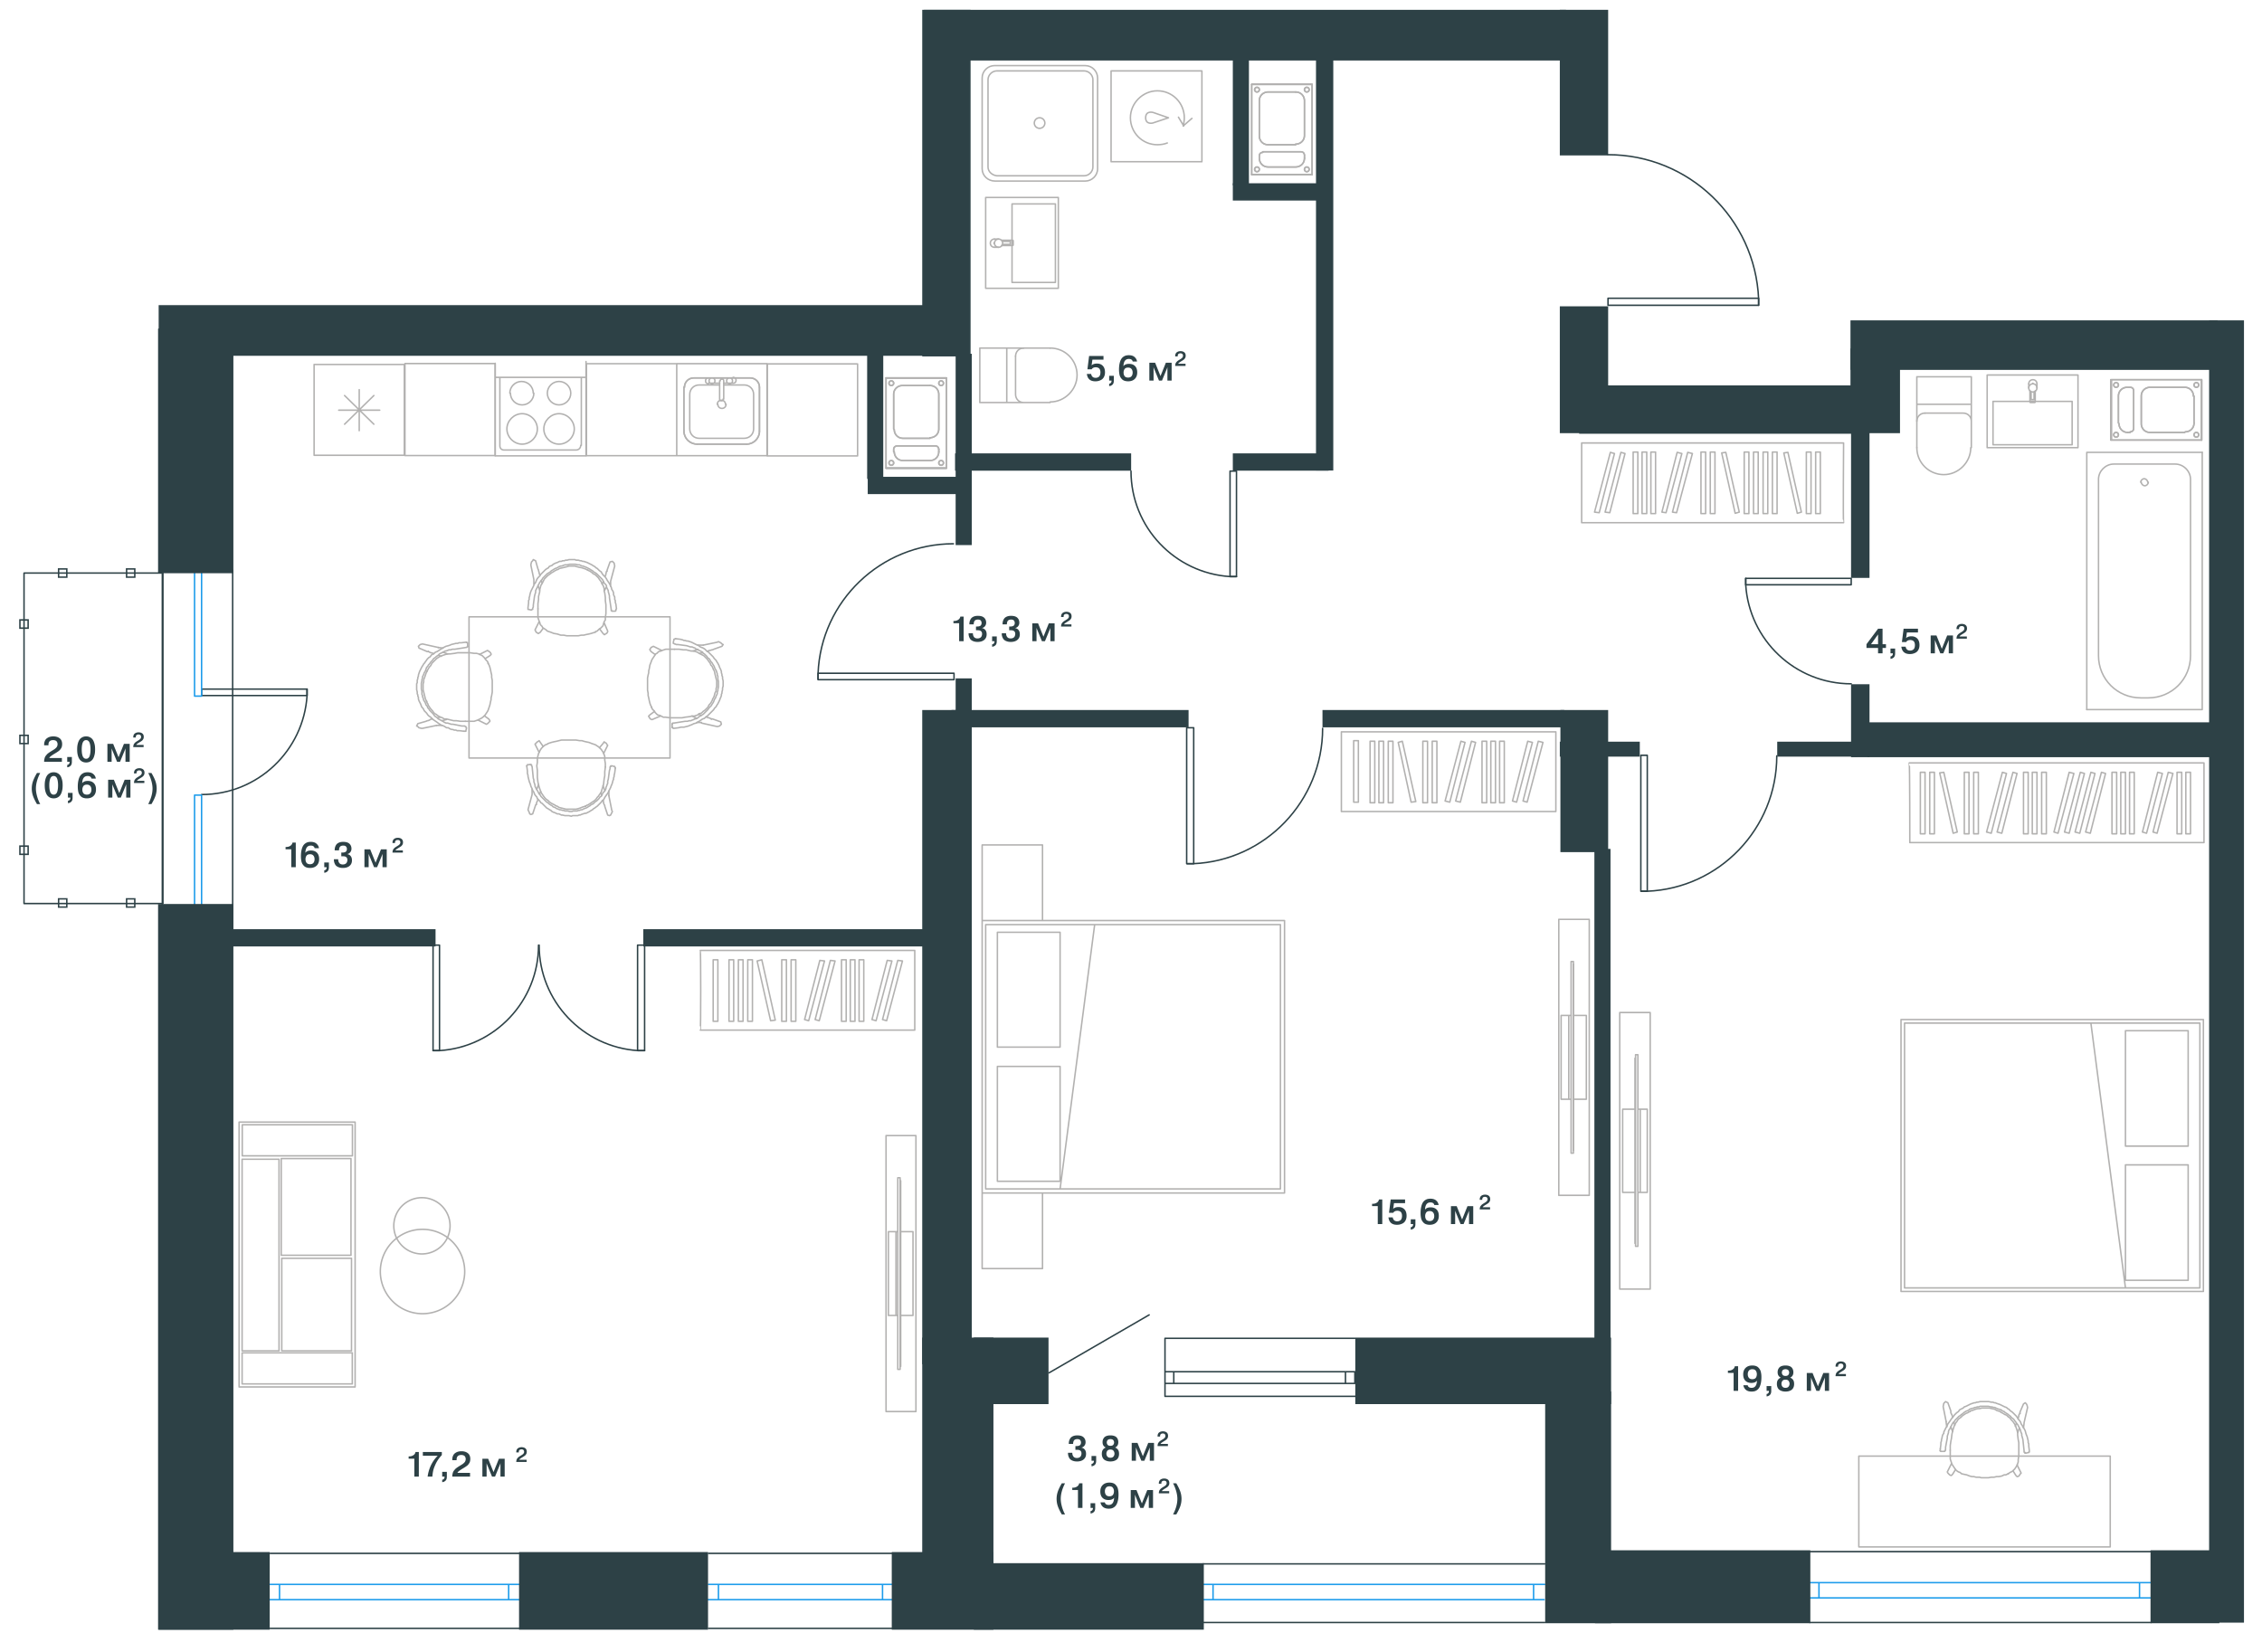 <?xml version="1.0" encoding="UTF-8"?> <svg xmlns="http://www.w3.org/2000/svg" width="386" height="282" fill="none"><g clip-path="url(#a)"><path stroke="#B2B1B0" stroke-linecap="round" stroke-linejoin="round" stroke-miterlimit="10" stroke-width=".25" d="M167.6 28.8V13.3c0-1.2 1-2.1 2.1-2.1h15.5c1.2 0 2.1 1 2.1 2.1v15.5c0 1.2-1 2.1-2.1 2.1h-15.4c-1.2 0-2.2-.9-2.2-2.1"></path><path stroke="#B2B1B0" stroke-linecap="round" stroke-linejoin="round" stroke-miterlimit="10" stroke-width=".25" d="M168.6 28.5V13.6c0-.8.7-1.5 1.5-1.5H185c.8 0 1.5.7 1.5 1.5v14.9c0 .8-.7 1.5-1.5 1.5h-14.9c-.8-.1-1.5-.7-1.5-1.5"></path><path stroke="#B2B1B0" stroke-linecap="round" stroke-linejoin="round" stroke-miterlimit="10" stroke-width=".25" d="M176.5 21a.9.9 0 1 0 1.8 0 .9.9 0 0 0-1.8 0M40.8 191.5h19.8M60.6 236.7v-45.2M40.8 236.7h19.8M40.8 236.7v-45.2M60.115 230.881h-18.8v5.3h18.8zM60.14 191.955h-18.8v5.3h18.8zM47.615 197.839h-6.3v32.7h6.3zM59.983 214.738h-11.9v15.8h11.9zM59.893 197.728h-11.9v16.5h11.9zM64.9 217a7.2 7.2 0 1 0 14.4 0 7.2 7.2 0 0 0-14.4 0"></path><path stroke="#B2B1B0" stroke-linecap="round" stroke-linejoin="round" stroke-miterlimit="10" stroke-width=".25" d="M67.2 209.2a4.8 4.8 0 1 0 9.6 0 4.8 4.8 0 0 0-9.6 0M116.701 73.5c0 1.3 1 2.3 2.3 2.3M119 75.8h8.4M127.401 75.8c1.2 0 2.2-1 2.2-2.2M129.601 73.6v-7.5M129.601 66.1c0-.9-.7-1.6-1.6-1.6M128.001 64.5h-9.6M118.4 64.5c-.9 0-1.6.7-1.6 1.6M116.7 66.1v7.4M123.501 65.4h1.6M125.101 64.5h-4.2M120.9 64.5c-.3 0-.5.2-.5.5s.2.5.5.5M125.101 65.4c.3 0 .5-.2.5-.5s-.2-.5-.5-.5M120.901 65.4h1.9M121.001 65c0 .3.2.5.5.5s.5-.2.5-.5M122.001 65c0-.3-.2-.5-.5-.5s-.5.2-.5.5M124.001 65c0 .3.2.5.5.5s.5-.2.5-.5M125.001 65c0-.3-.2-.5-.5-.5s-.5.2-.5.5"></path><path stroke="#B2B1B0" stroke-linecap="round" stroke-linejoin="round" stroke-miterlimit="10" stroke-width=".25" d="M129.601 66.1c0-.9-.7-1.6-1.6-1.6M118.4 64.5c-.9 0-1.6.7-1.6 1.6M128.001 64.5h-9.6M128.601 67.3c0-.9-.7-1.6-1.6-1.6M127.401 75.8c1.2 0 2.2-1 2.2-2.2M116.701 73.5c0 1.3 1 2.3 2.3 2.3M122.801 65.7h-3.5M122.8 68.1q0 .3.3.3t.3-.3M123.501 65v3.1M122.801 65v3.1M123.501 65q0-.3-.3-.3t-.3.3M119.301 65.7c-.9 0-1.6.7-1.6 1.6M117.701 73.2c0 .9.7 1.6 1.6 1.6M127.001 74.8c.9 0 1.6-.7 1.6-1.6M127.001 65.7h-3.5M128.601 73.2v-5.9M119.301 74.8h7.7M117.7 67.3v5.9M122.5 69c0 .4.3.7.7.7s.7-.3.7-.7"></path><path stroke="#B2B1B0" stroke-linecap="round" stroke-linejoin="round" stroke-miterlimit="10" stroke-width=".25" d="M123.801 69c0-.4-.3-.7-.7-.7s-.7.3-.7.7M116.7 66.1v7.4M119 75.8h8.4M129.601 73.6v-7.5M53.6 77.7V62.2M53.6 62.2H69M69 62.2v15.5H53.6M57.8 70h7M58.8 72.4l5-4.9M58.8 67.5l5 4.9M61.3 73.5v-7M99.2 64.4H85.3M98 73.2c0-1.4-1.2-2.6-2.6-2.6s-2.6 1.2-2.6 2.6M92.8 73.2c0 1.4 1.2 2.6 2.6 2.6s2.6-1.2 2.6-2.6M97.4 67.1c0-1.1-.9-2-2-2s-2 .9-2 2M93.4 67.1c0 1.1.9 2 2 2s2-.9 2-2M91.7 73.2c0-1.4-1.2-2.6-2.6-2.6s-2.6 1.2-2.6 2.6M86.5 73.2c0 1.4 1.2 2.6 2.6 2.6s2.6-1.2 2.6-2.6M91 67.1c0-1.1-.9-2-2-2s-2 .9-2 2M87.1 67.1c0 1.1.9 2 2 2s2-.9 2-2M100 64.4h-.8M99.2 64.4V76M98.3 76.8c.5 0 .8-.4.8-.8M98.3 76.8H86M85.3 76.1c0 .4.3.7.7.7M85.3 76.1V64.4M85.3 64.4h-.8M84.5 62v15.8M84.5 77.8H100M100 77.8V61.7M130.944 77.804h15.4v-15.7h-15.4z"></path><path stroke="#B2B1B0" stroke-linecap="round" stroke-linejoin="round" stroke-miterlimit="10" stroke-width=".25" d="M115.484 77.764h15.4v-15.7h-15.4zM100.079 77.769h15.4v-15.7h-15.4zM69.103 77.744h15.4v-15.7h-15.4z"></path><path stroke="#2D4146" stroke-linecap="round" stroke-linejoin="round" stroke-miterlimit="10" stroke-width=".25" d="M280.1 152.099h1c12.3-.5 22.1-10.7 22.1-23.1"></path><path stroke="#2D4146" stroke-linecap="round" stroke-linejoin="round" stroke-miterlimit="10" stroke-width=".25" d="M280.101 128.899h-.1v23.2h1.1v-23.2zM202.6 147.4h1c12.3-.5 22.1-10.7 22.1-23.1"></path><path stroke="#2D4146" stroke-linecap="round" stroke-linejoin="round" stroke-miterlimit="10" stroke-width=".25" d="M202.6 124.2h-.1v23.2h1.2v-23.2zM139.6 115.9v-1c.5-12.3 10.7-22.1 23.1-22.1"></path><path stroke="#2D4146" stroke-linecap="round" stroke-linejoin="round" stroke-miterlimit="10" stroke-width=".25" d="M162.8 115.899v.1h-23.2v-1.1h23.2zM73.899 161.3v18h1.1v-18z"></path><path stroke="#2D4146" stroke-linecap="round" stroke-linejoin="round" stroke-miterlimit="10" stroke-width=".25" d="M73.9 179.3H75c9.4-.6 16.9-8.4 16.9-18M110 161.3v18h-1.2v-18z"></path><path stroke="#2D4146" stroke-linecap="round" stroke-linejoin="round" stroke-miterlimit="10" stroke-width=".25" d="M110 179.3h-1.1c-9.4-.6-16.9-8.4-16.9-18M211 80.4v18h-1.1v-18z"></path><path stroke="#2D4146" stroke-linecap="round" stroke-linejoin="round" stroke-miterlimit="10" stroke-width=".25" d="M211 98.4h-1.1c-9.4-.6-16.9-8.4-16.9-18M315.899 98.7h-18v1.1h18z"></path><path stroke="#2D4146" stroke-linecap="round" stroke-linejoin="round" stroke-miterlimit="10" stroke-width=".25" d="M297.899 98.7v1.1c.6 9.4 8.4 16.9 18 16.9"></path><path fill="#2D4146" stroke="#2D4146" stroke-miterlimit="10" stroke-width=".25" d="M382.8 276.8v-222h-5.7v222z"></path><path fill="#2D4146" stroke="#2D4146" stroke-miterlimit="10" stroke-width=".25" d="M378.3 63v-8.2h-62.4V63z"></path><path fill="#2D4146" stroke="#2D4146" stroke-miterlimit="10" stroke-width=".25" d="M324.1 73.8V59.6h-8.2v14.2z"></path><path fill="#2D4146" stroke="#2D4146" stroke-miterlimit="10" stroke-width=".25" d="M318.899 98.5V72.4h-2.9v26.1zM318.899 129.099v-12.2h-2.9v12.2z"></path><path fill="#2D4146" stroke="#2D4146" stroke-miterlimit="10" stroke-width=".25" d="M378.899 129.099v-5.7h-60.1v5.7zM316.8 129v-2.3h-13.4v2.3zM279.7 129v-2.3h-13.4v2.3zM266.8 124v-2.7h-41v2.7zM202.7 124v-2.7h-40.2v2.7zM224.694 80.17h2.7V8.77h-2.7z"></path><path fill="#2D4146" stroke="#2D4146" stroke-miterlimit="10" stroke-width=".25" d="M226.6 80.2v-2.7h-16.1v2.7zM226.6 34.1v-2.7h-16.1v2.7z"></path><path fill="#2D4146" stroke="#2D4146" stroke-miterlimit="10" stroke-width=".25" d="M213 31.5V8.9h-2.5v22.6zM192.899 80.2v-2.7h-29.8v2.7zM160.6 161.4v-2.7h-50.7v2.7zM74.2 161.4v-2.7H39.1v2.7z"></path><path fill="#2D4146" stroke="#2D4146" stroke-miterlimit="10" stroke-width=".25" d="M165.7 92.9V60.5h-2.5v32.4zM165.7 122.699v-6.8h-2.5v6.8zM274.3 145.3v-24h-7.9v24z"></path><path fill="#2D4146" stroke="#2D4146" stroke-miterlimit="10" stroke-width=".25" d="M274.7 229.2V145h-2.5v84.2zM317.899 73.9v-8h-48.3v8z"></path><path fill="#2D4146" stroke="#2D4146" stroke-miterlimit="10" stroke-width=".25" d="M274.3 73.8V52.4h-8v21.4zM274.3 26.4V1.8h-8v24.6zM165.5 60.7V1.8h-8v58.9z"></path><path fill="#2D4146" stroke="#2D4146" stroke-miterlimit="10" stroke-width=".25" d="M267.1 10.2V1.8H157.8v8.4zM164.899 60.6v-8.4h-137.7v8.4zM178.8 239.499v-11.1h-12.5v11.1zM274.8 239.499v-11.1h-43.4v11.1z"></path><path fill="#2D4146" stroke="#2D4146" stroke-miterlimit="10" stroke-width=".25" d="M169.399 267.599v-39.2h-11.9v39.2z"></path><path fill="#2D4146" stroke="#2D4146" stroke-miterlimit="10" stroke-width=".25" d="M165.7 232.7V121.3h-8.2v111.4z"></path><path stroke="#2D4146" stroke-linecap="round" stroke-linejoin="round" stroke-miterlimit="10" stroke-width=".25" d="M274.4 52v.1h25.7v-1.2h-25.7z"></path><path stroke="#2D4146" stroke-linecap="round" stroke-linejoin="round" stroke-miterlimit="10" stroke-width=".25" d="M274.4 26.4c13.8 0 25.1 10.9 25.7 24.6v1.1"></path><path stroke="#1D9CEB" stroke-linecap="round" stroke-linejoin="round" stroke-miterlimit="10" stroke-width=".25" d="M86.8 270.399v2.6M47.7 270.399v2.6M88.6 273H45.9M88.7 270.399H46.1"></path><path stroke="#2D4146" stroke-linecap="round" stroke-linejoin="round" stroke-miterlimit="10" stroke-width=".25" d="M88.7 265.1H46.1M88.7 277.899H46.1"></path><path stroke="#1D9CEB" stroke-linecap="round" stroke-linejoin="round" stroke-miterlimit="10" stroke-width=".25" d="M365.1 270.1v2.6M310.399 270.1v2.6M367 272.7h-58.4M367.1 270.1h-58.3"></path><path stroke="#2D4146" stroke-linecap="round" stroke-linejoin="round" stroke-miterlimit="10" stroke-width=".25" d="M367.1 264.8h-58.3M367.1 276.899h-58.3"></path><path stroke="#1D9CEB" stroke-linecap="round" stroke-linejoin="round" stroke-miterlimit="10" stroke-width=".25" d="M261.699 270.399v2.6M207 270.399v2.6M263.5 272.999h-58.3M263.6 270.399h-58.3"></path><path stroke="#2D4146" stroke-linecap="round" stroke-linejoin="round" stroke-miterlimit="10" stroke-width=".25" d="M263.6 266.899h-58.3M263.6 276.899h-58.3"></path><path stroke="#1D9CEB" stroke-linecap="round" stroke-linejoin="round" stroke-miterlimit="10" stroke-width=".25" d="M150.6 270.399v2.6M122.6 270.399v2.6M152.4 273h-31.6M152.5 270.399h-31.6"></path><path stroke="#2D4146" stroke-linecap="round" stroke-linejoin="round" stroke-miterlimit="10" stroke-width=".25" d="M152.5 265.1h-31.6M152.5 277.899h-31.6M198.8 234.099v-5.7M198.799 228.399h32.4M196.1 224.399l-17.1 9.9M229.6 236.1v-2M200.3 234.1v2M198.799 236.1v-2h32.4v2h-32.4M198.799 238.3h34.1M198.8 236.1v2.2"></path><path stroke="#B2B1B0" stroke-linecap="round" stroke-linejoin="round" stroke-miterlimit="10" stroke-width=".25" d="M356.1 121.1h19.7V77.2"></path><path stroke="#B2B1B0" stroke-linecap="round" stroke-linejoin="round" stroke-miterlimit="10" stroke-width=".25" d="M356.1 121.1V77.2h19.7"></path><path stroke="#B2B1B0" stroke-linecap="round" stroke-linejoin="round" stroke-miterlimit="10" stroke-width=".25" d="M366.5 82.3c0-.3-.3-.6-.6-.6s-.6.3-.6.6M365.4 82.3c0 .3.3.6.6.6s.6-.3.6-.6M358.1 111.9c0 4 3.2 7.2 7.2 7.2M366.6 119.1c4 0 7.2-3.2 7.2-7.2M360.7 79.2c-1.4 0-2.6 1.2-2.6 2.6M373.8 81.8c0-1.4-1.2-2.6-2.6-2.6M365.3 119.101h1.3M373.8 111.9V81.8M371.2 79.2h-10.5M358.1 81.8v30.1M336.399 64.3h-9.3v7.6M336.399 71.9v-7.5M327.1 76.4c0 2.6 2.1 4.6 4.6 4.6s4.6-2.1 4.6-4.6M336.399 76.4v-4.5M336.399 71.9c0-.8-.6-1.4-1.4-1.4M334.899 70.5h-6.4M336.199 69h-9"></path><path stroke="#B2B1B0" stroke-linecap="round" stroke-linejoin="round" stroke-miterlimit="10" stroke-width=".25" d="M328.499 70.5c-.8 0-1.4.6-1.4 1.4M327.1 71.9v4.5M167.2 68.7v-9.3h7.5M174.7 68.7h-7.5M179.2 59.4c2.6 0 4.6 2.1 4.6 4.6s-2.1 4.6-4.6 4.6M179.2 68.7h-4.5M174.7 68.7c-.8 0-1.4-.6-1.4-1.4M173.3 67.3v-6.5M171.8 68.599v-9.1"></path><path stroke="#B2B1B0" stroke-linecap="round" stroke-linejoin="round" stroke-miterlimit="10" stroke-width=".25" d="M173.3 60.8c0-.8.6-1.4 1.4-1.4M174.7 59.4h4.5M339.1 64v12.4M354.6 64v12.4M339.1 76.4h15.5M339.1 64h15.5M353.6 68.5v7.4M353.6 75.9h-13.5M340.1 75.9v-7.4M340.1 68.5h13.5M346.899 65.5v-.1M347.199 68.7h-.7M347.1 66.9v1.3h-.5v-1.3M347.6 66.2v-.7M346.199 66.2v-.7M347.3 66.7v1.9M346.399 66.7v1.9M347.2 68.7c.1 0 .1-.1.1-.1M346.4 68.6c0 .1.1.1.1.1"></path><path stroke="#B2B1B0" stroke-linecap="round" stroke-linejoin="round" stroke-miterlimit="10" stroke-width=".25" d="M346.2 66.2a.7.7 0 1 0 1.4 0 .7.7 0 0 0-1.4 0"></path><path stroke="#B2B1B0" stroke-linecap="round" stroke-linejoin="round" stroke-miterlimit="10" stroke-width=".25" d="M347.6 65.5c0-.4-.3-.7-.7-.7s-.7.3-.7.7M168.2 49.2h12.4M168.2 33.7h12.4M180.6 49.2V33.7M168.199 49.2V33.7M172.7 34.8h7.4M180.1 34.8v13.4M180.1 48.2h-7.4M172.699 48.2V34.8M169.699 41.5h-.1M172.899 41.1v.7M171.099 41.2h1.3v.5h-1.3M170.399 40.8h-.7M170.399 42.2h-.7M170.9 41h1.9M170.9 41.9h1.9M172.899 41.1c0-.1-.1-.1-.1-.1M172.799 41.9c.1 0 .1-.1.1-.1"></path><path stroke="#B2B1B0" stroke-linecap="round" stroke-linejoin="round" stroke-miterlimit="10" stroke-width=".25" d="M169.7 41.5a.7.7 0 1 0 1.4 0 .7.7 0 0 0-1.4 0M169.699 40.8c-.4 0-.7.3-.7.7s.3.7.7.7M228.9 124.899h36.6v13.6h-36.6z"></path><path stroke="#B2B1B0" stroke-linecap="round" stroke-linejoin="round" stroke-miterlimit="10" stroke-width=".25" d="M256.7 136.999v-10.5h-.8v10.5zM255.2 136.999v-10.5h-.8v10.5zM253.7 136.999v-10.5h-.8v10.5zM245.2 136.999v-10.5h-.8v10.5zM243.6 136.999v-10.5h-.8v10.5zM237.7 136.999v-10.5h-.8v10.5zM236.1 136.999v-10.5h-.8v10.5zM240.8 136.899l-2.2-10.2.7-.2 2.3 10.3zM234.6 136.999v-10.5h-.8v10.5zM231.8 136.899v-10.5h-.8v10.5zM248.4 136.699l2.7-10.2.7.2-2.6 10.2zM246.6 136.699l2.7-10.2.7.2-2.6 10.2zM259.9 136.699l2.6-10.2.8.2-2.7 10.2zM258.1 136.699l2.6-10.2.8.2-2.7 10.2zM119.5 162.2h36.6v13.6h-36.6c.1 0 .1-13.5 0-13.6"></path><path stroke="#B2B1B0" stroke-linecap="round" stroke-linejoin="round" stroke-miterlimit="10" stroke-width=".25" d="M147.399 174.3v-10.5h-.8v10.5zM145.899 174.3v-10.5h-.8v10.5zM144.399 174.3v-10.5h-.8v10.5zM135.8 174.3v-10.5h-.8v10.5zM134.199 174.3v-10.5h-.8v10.5zM128.399 174.3v-10.5h-.8v10.5zM126.8 174.3v-10.5h-.8v10.5zM131.5 174.2l-2.3-10.2.8-.2 2.3 10.3zM125.199 174.3v-10.5h-.8v10.5zM122.5 174.3v-10.5h-.8v10.5zM139.1 174l2.6-10.1.8.1-2.7 10.2zM137.299 174l2.6-10.1.8.1-2.7 10.2zM150.6 174l2.6-10.1.8.1-2.7 10.2zM148.799 174l2.6-10.1.8.1-2.7 10.2zM314.6 89.2h-44.7V75.6h44.7s-.1 13.6 0 13.6"></path><path stroke="#B2B1B0" stroke-linecap="round" stroke-linejoin="round" stroke-miterlimit="10" stroke-width=".25" d="M278.691 77.15v10.5h.8v-10.5zM280.209 77.15v10.5h.8v-10.5zM281.714 77.15v10.5h.8v-10.5zM290.262 77.15v10.5h.8v-10.5zM291.851 77.15v10.5h.8v-10.5zM297.642 77.15v10.5h.8v-10.5zM299.23 77.15v10.5h.8v-10.5zM294.5 77.2l2.3 10.2-.7.2-2.3-10.3zM300.864 77.15v10.5h.8v-10.5zM302.452 77.15v10.5h.8v-10.5zM308.244 77.15v10.5h.8v-10.5zM309.833 77.15v10.5h.8v-10.5zM305.099 77.2l2.3 10.2-.7.2-2.3-10.3zM287 77.4l-2.7 10.1-.7-.1 2.6-10.2zM288.8 77.4l-2.7 10.1-.7-.1 2.6-10.2zM275.5 77.4l-2.6 10.1-.8-.1 2.7-10.2zM277.3 77.4l-2.6 10.1-.8-.1 2.7-10.2zM325.8 130.2h50.3v13.6h-50.2c0-.1 0-13.6-.1-13.6"></path><path stroke="#B2B1B0" stroke-linecap="round" stroke-linejoin="round" stroke-miterlimit="10" stroke-width=".25" d="M349.199 142.3v-10.5h-.8v10.5zM347.6 142.3v-10.5h-.8v10.5zM373.8 142.3v-10.5h-.8v10.5zM372.3 142.3v-10.5h-.8v10.5zM346.1 142.3v-10.5h-.8v10.5zM337.6 142.3v-10.5h-.8v10.5zM336 142.3v-10.5h-.8v10.5zM330.1 142.3v-10.5h-.8v10.5zM328.5 142.3v-10.5h-.8v10.5zM333.3 142.2l-2.3-10.3.7-.1L334 142zM340.799 142l2.7-10.2.7.2-2.6 10.2zM338.999 142l2.7-10.2.7.2-2.6 10.2zM352.299 142l2.7-10.2.7.2-2.6 10.2zM350.499 142l2.6-10.2.8.2-2.7 10.2zM364.199 142.3v-10.5h-.8v10.5zM362.699 142.3v-10.5h-.8v10.5zM361.199 142.3v-10.5h-.8v10.5zM355.9 142l2.7-10.2.7.2-2.6 10.2zM354.1 142l2.7-10.2.7.2-2.6 10.2zM367.4 142l2.6-10.2.8.2-2.7 10.2zM365.6 142l2.6-10.2.8.2-2.7 10.2z"></path><path fill="#2D4146" d="M320.482 110.577h-1.974v-.636l1.98-2.646h.762v2.646h.582v.636h-.582v.918h-.768zm-1.2-.636h1.2v-1.668zm3.322.744h.792v.834q0 .468-.234.678a.9.9 0 0 1-.558.246v-.414a.39.39 0 0 0 .288-.144.46.46 0 0 0 .114-.324v-.066h-.402zm1.852-.324h.738q.024.27.21.468.192.198.552.198a1 1 0 0 0 .27-.036q.132-.042.264-.132a.6.6 0 0 0 .204-.288q.078-.198.078-.48 0-.234-.066-.408a.588.588 0 0 0-.366-.39.95.95 0 0 0-.354-.066q-.51 0-.708.348h-.726l.288-2.28h2.454v.636h-1.89l-.138.972q.312-.312.924-.312.618 0 .99.39t.372 1.104q0 .414-.144.72a1.2 1.2 0 0 1-.336.456q-.186.15-.45.24-.258.09-.414.102-.15.018-.3.018-1.296 0-1.452-1.26m6.648 1.134-.924-2.25h-.012l.012.162v2.088h-.72v-3.048h.984l.918 2.28.918-2.28h.984v3.048h-.72v-2.088l.012-.162h-.012l-.924 2.25zM335.636 108.628v.371h-1.766a1 1 0 0 1 .021-.241q.024-.116.052-.196a.6.6 0 0 1 .102-.172q.073-.09.115-.136a1 1 0 0 1 .147-.126 4 4 0 0 1 .336-.217l.024-.014.025-.017q.126-.077.196-.123.07-.049.153-.129a.5.5 0 0 0 .126-.175.55.55 0 0 0 .025-.315.4.4 0 0 0-.053-.126.28.28 0 0 0-.136-.119.55.55 0 0 0-.238-.045q-.465 0-.465.458v.059h-.43v-.063q0-.167.045-.3a.7.7 0 0 1 .112-.221.6.6 0 0 1 .161-.143.994.994 0 0 1 .497-.158q.045-.003.091-.003.395 0 .64.192.245.193.245.574 0 .123-.025.227a.6.6 0 0 1-.08.193 2 2 0 0 1-.105.147.8.8 0 0 1-.147.133q-.101.073-.158.108l-.174.109-.053.031a4 4 0 0 0-.399.266.46.46 0 0 0-.14.171zM294.861 234.303v-.39h.084q.438 0 .738-.21a.78.78 0 0 0 .354-.54h.564v4.2h-.768v-3.06zm2.638 2.106h.738q.102.444.666.444.864 0 .918-1.218h-.012q-.276.378-.948.378-.648 0-1.02-.378t-.372-1.074q0-.714.414-1.116.42-.408 1.14-.408.342 0 .606.09t.426.258q.162.162.27.354.114.186.162.432.054.24.072.438.018.192.018.42 0 .624-.108 1.086-.108.456-.27.714-.156.258-.39.414t-.444.198q-.21.048-.462.048-.636 0-.99-.312a1.24 1.24 0 0 1-.414-.768m2.298-1.884a1.02 1.02 0 0 0-.174-.594q-.168-.258-.6-.258-.39 0-.582.24-.192.234-.192.612t.192.618q.192.234.582.234a.9.9 0 0 0 .39-.078.54.54 0 0 0 .24-.21q.078-.138.108-.27a1.2 1.2 0 0 0 .036-.294m1.665 2.028h.792v.834q0 .468-.234.678a.9.9 0 0 1-.558.246v-.414a.39.39 0 0 0 .288-.144.46.46 0 0 0 .114-.324v-.066h-.402zm2.441-1.44q-.558-.246-.558-.924 0-.216.054-.396.06-.186.198-.366a.9.9 0 0 1 .414-.282q.282-.108.678-.108t.672.108a.9.9 0 0 1 .42.282q.138.18.192.366.06.18.06.396 0 .678-.558.924a.97.97 0 0 1 .474.336q.21.252.21.738 0 .324-.102.57-.102.24-.258.378-.15.132-.36.216t-.39.108q-.174.03-.36.03t-.366-.03a1.7 1.7 0 0 1-.384-.108 1.3 1.3 0 0 1-.366-.216 1.1 1.1 0 0 1-.252-.378 1.5 1.5 0 0 1-.102-.57q0-.486.21-.738a.97.97 0 0 1 .474-.336m.306-.468q.144.174.48.174t.48-.174a.64.64 0 0 0 .144-.408.5.5 0 0 0-.024-.156.6.6 0 0 0-.078-.18.38.38 0 0 0-.192-.162.74.74 0 0 0-.33-.066.8.8 0 0 0-.336.066.4.4 0 0 0-.192.162 1 1 0 0 0-.078.18.7.7 0 0 0-.018.156q0 .228.144.408m-.042 2.004q.174.204.522.204t.516-.204a.76.76 0 0 0 .174-.498q0-.27-.162-.48-.156-.216-.528-.216t-.534.216a.8.8 0 0 0-.156.48q0 .288.168.498m5.796.714-.924-2.25h-.012l.012.162v2.088h-.72v-3.048h.984l.918 2.28.918-2.28h.984v3.048h-.72v-2.088l.012-.162h-.012l-.924 2.25zM314.996 234.496v.371h-1.766a1 1 0 0 1 .021-.241 2 2 0 0 1 .052-.196.6.6 0 0 1 .102-.171q.073-.092.115-.137a1 1 0 0 1 .147-.126l.147-.101.165-.102.024-.014.025-.014.024-.017q.126-.077.196-.123.07-.048.154-.129a.5.5 0 0 0 .126-.175.6.6 0 0 0 .038-.21.4.4 0 0 0-.014-.105.4.4 0 0 0-.052-.126.3.3 0 0 0-.137-.119.55.55 0 0 0-.238-.045q-.465 0-.465.458v.06h-.43v-.063q0-.168.045-.301a.8.8 0 0 1 .112-.221.7.7 0 0 1 .161-.143.97.97 0 0 1 .497-.157 1 1 0 0 1 .091-.004q.395 0 .64.193.245.192.245.573a1 1 0 0 1-.025.228.6.6 0 0 1-.08.192 2 2 0 0 1-.105.147.7.7 0 0 1-.147.133q-.101.074-.157.108-.053.036-.175.109l-.053.031q-.3.186-.398.266a.45.45 0 0 0-.14.171zM162.7 106.366v-.39h.084q.438 0 .738-.21a.78.78 0 0 0 .354-.54h.564v4.2h-.768v-3.06zm2.583 1.704h.738v.078q0 .048.006.078a.96.96 0 0 0 .18.48.6.6 0 0 0 .234.186.9.9 0 0 0 .36.066q.144 0 .258-.03a.7.7 0 0 0 .282-.138.55.55 0 0 0 .162-.216q.048-.12.066-.21a1 1 0 0 0 .018-.174q0-.63-.732-.63h-.306v-.636h.162q.108 0 .186-.006t.198-.036a.7.7 0 0 0 .204-.09q.084-.06.144-.18a.7.7 0 0 0 .06-.294.64.64 0 0 0-.138-.408q-.132-.174-.486-.174-.384 0-.552.204-.162.198-.168.612h-.738a2 2 0 0 1 .048-.486q.06-.234.204-.462.15-.228.456-.366t.738-.138q.732 0 1.074.324t.342.846a.93.93 0 0 1-.198.594.84.84 0 0 1-.522.318v.012a.86.86 0 0 1 .57.312q.234.264.234.75 0 .612-.42.954-.414.342-1.128.342-.408 0-.714-.12a1.3 1.3 0 0 1-.456-.27q-.15-.162-.24-.39a1.6 1.6 0 0 1-.108-.378 3 3 0 0 1-.018-.324m4.018.546h.792v.834q0 .468-.234.678a.9.9 0 0 1-.558.246v-.414a.39.39 0 0 0 .288-.144.46.46 0 0 0 .114-.324v-.066h-.402zm1.643-.546h.738v.078q0 .048.006.078a.96.96 0 0 0 .18.48.6.6 0 0 0 .234.186.9.9 0 0 0 .36.066q.144 0 .258-.03a.7.7 0 0 0 .282-.138.55.55 0 0 0 .162-.216q.048-.12.066-.21a1 1 0 0 0 .018-.174q0-.63-.732-.63h-.306v-.636h.162q.108 0 .186-.006t.198-.036a.7.7 0 0 0 .204-.09q.084-.06.144-.18a.7.7 0 0 0 .06-.294.64.64 0 0 0-.138-.408q-.132-.174-.486-.174-.384 0-.552.204-.162.198-.168.612h-.738a2 2 0 0 1 .048-.486q.06-.234.204-.462.15-.228.456-.366t.738-.138q.732 0 1.074.324t.342.846a.93.93 0 0 1-.198.594.84.84 0 0 1-.522.318v.012a.86.86 0 0 1 .57.312q.234.264.234.75 0 .612-.42.954-.414.342-1.128.342-.408 0-.714-.12a1.3 1.3 0 0 1-.456-.27q-.15-.162-.24-.39a1.6 1.6 0 0 1-.108-.378 3 3 0 0 1-.018-.324m6.858 1.356-.924-2.25h-.012l.012.162v2.088h-.72v-3.048h.984l.918 2.28.918-2.28h.984v3.048h-.72v-2.088l.012-.162h-.012l-.924 2.25zM182.835 106.559v.371h-1.766a1 1 0 0 1 .021-.242 2 2 0 0 1 .052-.196.6.6 0 0 1 .102-.171q.073-.091.115-.136a1 1 0 0 1 .147-.126q.108-.077.147-.102l.164-.101a.1.1 0 0 1 .025-.014l.024-.014.025-.018q.126-.077.196-.122.07-.05.154-.13a.5.5 0 0 0 .126-.174.6.6 0 0 0 .038-.21.4.4 0 0 0-.014-.105.4.4 0 0 0-.052-.126.28.28 0 0 0-.137-.119.55.55 0 0 0-.238-.046q-.465 0-.465.459v.059h-.43v-.063q0-.168.045-.301a.7.7 0 0 1 .112-.22.817.817 0 0 1 .34-.234 1 1 0 0 1 .174-.049 1.383 1.383 0 0 1 .235-.021q.395 0 .64.192t.245.574a1 1 0 0 1-.025.227.5.5 0 0 1-.08.192 1 1 0 0 1-.105.147.7.7 0 0 1-.147.133 4 4 0 0 1-.332.217l-.053.032q-.3.185-.399.265a.46.46 0 0 0-.139.172zM185.467 63.814h.738q.024.27.21.468.192.198.552.198a1 1 0 0 0 .27-.036q.132-.042.264-.132a.6.6 0 0 0 .204-.288q.078-.198.078-.48 0-.234-.066-.408a.588.588 0 0 0-.366-.39.95.95 0 0 0-.354-.066q-.51 0-.708.348h-.726l.288-2.28h2.454v.636h-1.89l-.138.972q.312-.312.924-.312.618 0 .99.39t.372 1.104q0 .414-.144.72a1.2 1.2 0 0 1-.336.456q-.186.15-.45.24-.258.09-.414.102-.15.018-.3.018-1.296 0-1.452-1.26m3.808.324h.792v.834q0 .468-.234.678a.9.9 0 0 1-.558.246v-.414a.39.39 0 0 0 .288-.144.46.46 0 0 0 .114-.324v-.066h-.402zm4.756-2.436h-.738q-.102-.444-.666-.444-.864 0-.918 1.218h.012q.276-.378.948-.378.648 0 1.02.378t.372 1.074q0 .714-.42 1.122-.414.402-1.134.402-.342 0-.606-.09a1.1 1.1 0 0 1-.426-.252q-.162-.168-.276-.354a1.6 1.6 0 0 1-.162-.432 5 5 0 0 1-.066-.438 5 5 0 0 1-.018-.426q0-.618.108-1.08t.27-.72.396-.414q.24-.156.444-.198.21-.048.456-.048.636 0 .984.312.354.312.42.768m-2.298 1.884q0 .156.03.294.036.132.114.27a.54.54 0 0 0 .24.21.9.9 0 0 0 .39.078q.39 0 .582-.234.192-.24.192-.618t-.192-.612q-.192-.24-.582-.24-.432 0-.606.258a1.05 1.05 0 0 0-.168.594m6.042 1.362-.924-2.25h-.012l.012.162v2.088h-.72V61.9h.984l.918 2.28.918-2.28h.984v3.048h-.72V62.86l.012-.162h-.012l-.924 2.25zM202.308 62.082v.371h-1.766a1 1 0 0 1 .021-.241 2 2 0 0 1 .052-.196.7.7 0 0 1 .101-.172q.074-.09.116-.136a1 1 0 0 1 .147-.126 4 4 0 0 1 .36-.23q.014-.012.025-.018.126-.077.195-.123.07-.048.154-.13a.5.5 0 0 0 .126-.174.55.55 0 0 0 .025-.315.4.4 0 0 0-.053-.126.28.28 0 0 0-.136-.119.55.55 0 0 0-.238-.045q-.465 0-.465.458v.06h-.43v-.063q0-.169.045-.301a.627.627 0 0 1 .273-.364.96.96 0 0 1 .353-.14 1 1 0 0 1 .144-.017q.045-.004.091-.004.394 0 .64.193.244.192.244.573 0 .122-.024.227a.6.6 0 0 1-.08.193 2 2 0 0 1-.105.147.8.8 0 0 1-.147.133q-.102.074-.158.108-.052.035-.175.109l-.052.031a4 4 0 0 0-.399.266.46.46 0 0 0-.14.171zM234.138 205.839v-.39h.084q.438 0 .738-.21a.78.78 0 0 0 .354-.54h.564v4.2h-.768v-3.06zm2.794 1.926h.738q.024.27.21.468.192.198.552.198a1 1 0 0 0 .27-.036q.132-.042.264-.132a.6.6 0 0 0 .204-.288q.078-.198.078-.48 0-.234-.066-.408a.588.588 0 0 0-.366-.39.95.95 0 0 0-.354-.066q-.51 0-.708.348h-.726l.288-2.28h2.454v.636h-1.89l-.138.972q.312-.312.924-.312.618 0 .99.39t.372 1.104q0 .414-.144.72a1.2 1.2 0 0 1-.336.456q-.186.15-.45.24-.258.09-.414.102-.15.018-.3.018-1.296 0-1.452-1.26m3.808.324h.792v.834q0 .468-.234.678a.9.9 0 0 1-.558.246v-.414a.39.39 0 0 0 .288-.144.46.46 0 0 0 .114-.324v-.066h-.402zm4.756-2.436h-.738q-.102-.444-.666-.444-.864 0-.918 1.218h.012q.276-.378.948-.378.648 0 1.02.378t.372 1.074q0 .714-.42 1.122-.414.402-1.134.402-.342 0-.606-.09a1.1 1.1 0 0 1-.426-.252q-.162-.168-.276-.354a1.6 1.6 0 0 1-.162-.432 5 5 0 0 1-.066-.438 5 5 0 0 1-.018-.426q0-.618.108-1.08t.27-.72.396-.414q.24-.156.444-.198.21-.048.456-.048.636 0 .984.312.354.312.42.768m-2.298 1.884q0 .156.03.294.036.132.114.27a.54.54 0 0 0 .24.21.9.9 0 0 0 .39.078q.39 0 .582-.234.192-.24.192-.618t-.192-.612q-.192-.24-.582-.24-.432 0-.606.258a1.05 1.05 0 0 0-.168.594m6.042 1.362-.924-2.25h-.012l.012.162v2.088h-.72v-3.048h.984l.918 2.28.918-2.28h.984v3.048h-.72v-2.088l.012-.162h-.012l-.924 2.25zM254.274 206.033v.37h-1.767a1 1 0 0 1 .021-.241q.025-.115.053-.196a.6.6 0 0 1 .101-.171q.074-.091.116-.137a1 1 0 0 1 .147-.126q.108-.077.147-.101l.164-.102.024-.014.025-.014.024-.017q.127-.077.196-.122.07-.05.154-.13a.5.5 0 0 0 .151-.49.4.4 0 0 0-.053-.126.28.28 0 0 0-.136-.118.54.54 0 0 0-.238-.046q-.465 0-.465.458v.06h-.431v-.063a.9.9 0 0 1 .046-.301.637.637 0 0 1 .273-.364.994.994 0 0 1 .496-.157 1 1 0 0 1 .091-.004q.396 0 .64.193.245.192.245.573 0 .123-.024.228a.6.6 0 0 1-.081.192 2 2 0 0 1-.105.147.7.7 0 0 1-.146.133 3.76 3.76 0 0 1-.333.217l-.052.031a4 4 0 0 0-.399.266.46.46 0 0 0-.14.172zM181.192 253.148h.552q-.732 1.416-.732 2.652 0 .594.198 1.314.198.714.534 1.338h-.552q-.48-.816-.684-1.416a3.8 3.8 0 0 1-.204-1.236q0-.636.204-1.236t.684-1.416m1.785 1.14v-.39h.084q.438 0 .738-.21a.78.78 0 0 0 .354-.54h.564v4.2h-.768v-3.06zm3.121 2.25h.792v.834q0 .468-.234.678a.9.9 0 0 1-.558.246v-.414a.39.39 0 0 0 .288-.144.46.46 0 0 0 .114-.324v-.066h-.402zm1.696-.144h.738q.102.444.666.444.864 0 .918-1.218h-.012q-.276.378-.948.378-.648 0-1.02-.378t-.372-1.074q0-.714.414-1.116.42-.408 1.14-.408.342 0 .606.09t.426.258q.162.162.27.354.114.186.162.432.054.24.072.438.018.192.018.42 0 .624-.108 1.086-.108.456-.27.714-.156.258-.39.414t-.444.198q-.21.048-.462.048-.636 0-.99-.312a1.24 1.24 0 0 1-.414-.768m2.298-1.884a1.02 1.02 0 0 0-.174-.594q-.168-.258-.6-.258-.39 0-.582.24-.192.234-.192.612t.192.618q.192.234.582.234a.9.9 0 0 0 .39-.078.54.54 0 0 0 .24-.21q.078-.138.108-.27a1.2 1.2 0 0 0 .036-.294m4.506 2.838-.924-2.25h-.012l.012.162v2.088h-.72V254.3h.984l.918 2.28.918-2.28h.984v3.048h-.72v-2.088l.012-.162h-.012l-.924 2.25zM199.516 254.481v.371h-1.766a1 1 0 0 1 .021-.242 2 2 0 0 1 .052-.196.6.6 0 0 1 .101-.171q.074-.091.116-.137a1 1 0 0 1 .147-.125 3 3 0 0 1 .311-.203.1.1 0 0 1 .025-.014l.024-.014.025-.018.195-.122q.07-.05.154-.13a.5.5 0 0 0 .126-.175.54.54 0 0 0 .025-.314.4.4 0 0 0-.053-.126.27.27 0 0 0-.136-.119.54.54 0 0 0-.238-.046q-.465 0-.465.459v.059h-.43v-.063q0-.168.045-.301a.637.637 0 0 1 .273-.364.994.994 0 0 1 .497-.157q.045-.003.091-.003.394 0 .64.192.245.192.245.574 0 .122-.025.227a.6.6 0 0 1-.08.192 2 2 0 0 1-.105.147.7.7 0 0 1-.147.133 3 3 0 0 1-.333.217l-.052.032a4 4 0 0 0-.399.265.5.5 0 0 0-.14.172zM200.733 258.451h-.552q.732-1.416.732-2.652 0-.594-.198-1.302a7 7 0 0 0-.534-1.35h.552q.48.816.684 1.416t.204 1.236-.204 1.236-.684 1.416M6.308 131.923h.552q-.732 1.416-.732 2.652 0 .594.198 1.314.198.714.534 1.338h-.552q-.48-.816-.684-1.416a3.8 3.8 0 0 1-.204-1.236q0-.636.204-1.236t.684-1.416m3.513 4.176q-.282.15-.66.15t-.666-.15a1.34 1.34 0 0 1-.444-.378 2 2 0 0 1-.264-.54 3.3 3.3 0 0 1-.126-.588q-.03-.27-.03-.57t.03-.57.126-.582q.102-.318.264-.54.162-.228.444-.378.288-.156.666-.156t.66.156q.288.15.45.378.162.222.258.54.102.312.132.582t.03.57-.03.57-.132.588a1.9 1.9 0 0 1-.258.54 1.3 1.3 0 0 1-.45.378m-.834-.504q.078.018.174.018a.8.8 0 0 0 .174-.018.5.5 0 0 0 .192-.108.7.7 0 0 0 .192-.246q.078-.162.132-.474.06-.312.06-.744t-.06-.744a1.8 1.8 0 0 0-.132-.468.7.7 0 0 0-.192-.252.5.5 0 0 0-.192-.108.8.8 0 0 0-.174-.018.8.8 0 0 0-.174.018.5.5 0 0 0-.192.108.7.7 0 0 0-.192.252q-.078.156-.138.468a4.4 4.4 0 0 0-.054.744q0 .432.054.744.06.312.138.474a.7.7 0 0 0 .192.246q.114.09.192.108m2.608-.282h.792v.834q0 .468-.234.678a.9.9 0 0 1-.558.246v-.414a.39.39 0 0 0 .288-.144.46.46 0 0 0 .114-.324v-.066h-.402zm4.757-2.436h-.739q-.101-.444-.665-.444-.865 0-.918 1.218h.011q.276-.378.948-.378.648 0 1.02.378t.372 1.074q0 .714-.42 1.122-.414.402-1.133.402-.342 0-.606-.09a1.1 1.1 0 0 1-.426-.252q-.162-.168-.276-.354a1.6 1.6 0 0 1-.162-.432 5 5 0 0 1-.067-.438 5 5 0 0 1-.018-.426q0-.618.109-1.08.108-.462.27-.72.161-.258.396-.414.24-.156.444-.198.21-.048.455-.048.637 0 .985.312.354.312.42.768m-2.299 1.884q0 .156.03.294.037.132.114.27a.54.54 0 0 0 .24.21.9.9 0 0 0 .39.078q.39 0 .582-.234.192-.24.192-.618t-.192-.612q-.192-.24-.582-.24-.431 0-.605.258a1.05 1.05 0 0 0-.168.594m6.043 1.362-.924-2.25h-.012l.012.162v2.088h-.72v-3.048h.983l.919 2.28.918-2.28h.984v3.048h-.72v-2.088l.011-.162h-.012l-.924 2.25zM24.632 133.257v.371h-1.766a1 1 0 0 1 .02-.241 2 2 0 0 1 .053-.196.7.7 0 0 1 .102-.172q.073-.09.115-.136a1 1 0 0 1 .147-.126l.147-.102.189-.115.024-.014.025-.017.196-.123a1.4 1.4 0 0 0 .154-.129.494.494 0 0 0 .098-.616.28.28 0 0 0-.137-.119.55.55 0 0 0-.238-.045q-.465 0-.465.458v.059h-.43v-.063q0-.168.045-.3a.621.621 0 0 1 .273-.364.983.983 0 0 1 .353-.14 1.38 1.38 0 0 1 .234-.021q.397 0 .64.192.246.193.246.574a1 1 0 0 1-.025.227.6.6 0 0 1-.08.193 2 2 0 0 1-.105.147.7.7 0 0 1-.147.133 3 3 0 0 1-.158.108l-.174.108-.053.032q-.3.185-.399.266a.45.45 0 0 0-.14.171zM25.849 137.227h-.552q.732-1.416.732-2.652 0-.594-.198-1.302a7 7 0 0 0-.534-1.35h.552q.48.816.684 1.416t.204 1.236-.204 1.236-.684 1.416M182.247 247.936h.738v.078q0 .048.006.078a.96.96 0 0 0 .18.48.6.6 0 0 0 .234.186.9.9 0 0 0 .36.066q.144 0 .258-.03a.7.7 0 0 0 .282-.138.55.55 0 0 0 .162-.216q.048-.12.066-.21a1 1 0 0 0 .018-.174q0-.63-.732-.63h-.306v-.636h.162q.108 0 .186-.006t.198-.036a.7.7 0 0 0 .204-.09q.084-.06.144-.18a.7.7 0 0 0 .06-.294.64.64 0 0 0-.138-.408q-.132-.174-.486-.174-.384 0-.552.204-.162.198-.168.612h-.738a2 2 0 0 1 .048-.486q.06-.234.204-.462.15-.228.456-.366t.738-.138q.732 0 1.074.324t.342.846a.93.93 0 0 1-.198.594.84.84 0 0 1-.522.318v.012a.86.86 0 0 1 .57.312q.234.264.234.75 0 .612-.42.954-.414.342-1.128.342-.408 0-.714-.12a1.3 1.3 0 0 1-.456-.27q-.15-.162-.24-.39a1.6 1.6 0 0 1-.108-.378 3 3 0 0 1-.018-.324m4.018.546h.792v.834q0 .468-.234.678a.9.9 0 0 1-.558.246v-.414a.39.39 0 0 0 .288-.144.46.46 0 0 0 .114-.324v-.066h-.402zm2.44-1.44q-.558-.246-.558-.924 0-.216.054-.396.06-.186.198-.366a.9.9 0 0 1 .414-.282q.282-.108.678-.108t.672.108a.9.9 0 0 1 .42.282q.138.18.192.366.06.18.06.396 0 .678-.558.924a.97.97 0 0 1 .474.336q.21.252.21.738 0 .324-.102.57-.102.24-.258.378-.15.132-.36.216t-.39.108q-.174.03-.36.03t-.366-.03a1.7 1.7 0 0 1-.384-.108 1.3 1.3 0 0 1-.366-.216 1.1 1.1 0 0 1-.252-.378 1.5 1.5 0 0 1-.102-.57q0-.486.21-.738a.97.97 0 0 1 .474-.336m.306-.468q.144.174.48.174t.48-.174a.64.64 0 0 0 .144-.408.5.5 0 0 0-.024-.156.6.6 0 0 0-.078-.18.38.38 0 0 0-.192-.162.74.74 0 0 0-.33-.066.8.8 0 0 0-.336.066.4.4 0 0 0-.192.162 1 1 0 0 0-.078.18.7.7 0 0 0-.018.156q0 .228.144.408m-.042 2.004q.174.204.522.204t.516-.204a.76.76 0 0 0 .174-.498q0-.27-.162-.48-.156-.216-.528-.216t-.534.216a.8.8 0 0 0-.156.48q0 .288.168.498m5.796.714-.924-2.25h-.012l.012.162v2.088h-.72v-3.048h.984l.918 2.28.918-2.28h.984v3.048h-.72v-2.088l.012-.162h-.012l-.924 2.25zM199.299 246.425v.371h-1.766a1 1 0 0 1 .021-.241q.025-.116.052-.196a.6.6 0 0 1 .102-.172q.073-.09.115-.136a1 1 0 0 1 .147-.126l.147-.102.164-.101a.1.1 0 0 1 .025-.014l.024-.014.025-.017.196-.123q.07-.05.154-.129a.49.49 0 0 0 .164-.385.4.4 0 0 0-.014-.105.4.4 0 0 0-.052-.126.28.28 0 0 0-.137-.119.55.55 0 0 0-.238-.045q-.465 0-.465.458v.059h-.43v-.063q0-.168.045-.3a.615.615 0 0 1 .273-.364.915.915 0 0 1 .353-.14 1.36 1.36 0 0 1 .235-.021q.395 0 .64.192t.245.574a1 1 0 0 1-.025.227.6.6 0 0 1-.08.193 2 2 0 0 1-.105.147.7.7 0 0 1-.147.133q-.102.073-.157.108l-.175.108-.053.032q-.3.185-.399.266a.46.46 0 0 0-.14.171zM69.732 248.94v-.39h.084q.438 0 .738-.21a.78.78 0 0 0 .354-.54h.564v4.2h-.768v-3.06zm2.425-.504v-.636h3.24v.528a5.7 5.7 0 0 0-1.176 1.794q-.21.474-.3.876T73.777 252h-.804a6.6 6.6 0 0 1 .492-1.77 6 6 0 0 1 1.23-1.794zm3.303 2.754h.792v.834q0 .468-.234.678a.9.9 0 0 1-.558.246v-.414a.39.39 0 0 0 .288-.144.46.46 0 0 0 .114-.324V252h-.402zm4.75.174V252h-3.03a1.7 1.7 0 0 1 .037-.414q.042-.198.09-.336a1.1 1.1 0 0 1 .174-.294q.126-.156.198-.234.072-.084.252-.216a8 8 0 0 1 .252-.174 24 24 0 0 1 .408-.252q.216-.132.336-.21.12-.084.264-.222a.84.84 0 0 0 .216-.3 1 1 0 0 0 .066-.36q0-.09-.024-.18a.7.7 0 0 0-.09-.216.48.48 0 0 0-.234-.204.94.94 0 0 0-.408-.078q-.798 0-.798.786v.102h-.738v-.108q0-.288.078-.516.078-.234.192-.378t.276-.246q.168-.108.306-.156.138-.054.3-.084.168-.03.246-.03.078-.006.156-.006.678 0 1.098.33t.42.984q0 .21-.042.39a1 1 0 0 1-.138.33q-.096.15-.18.252a1.2 1.2 0 0 1-.252.228 5 5 0 0 1-.27.186 8 8 0 0 1-.39.24 7 7 0 0 0-.684.456.8.8 0 0 0-.24.294zm3.75.636-.923-2.25h-.012l.012.162V252h-.72v-3.048h.984l.918 2.28.918-2.28h.984V252h-.72v-2.088l.012-.162H85.4l-.924 2.25zM89.868 249.133v.371H88.1a1 1 0 0 1 .021-.241 2 2 0 0 1 .052-.196.7.7 0 0 1 .102-.172q.073-.09.115-.136a1 1 0 0 1 .147-.126l.147-.102.19-.115q.009-.007.024-.014l.024-.017.196-.123a1.4 1.4 0 0 0 .154-.129.49.49 0 0 0 .098-.616.28.28 0 0 0-.137-.119.55.55 0 0 0-.237-.045q-.465 0-.466.458v.059h-.43v-.063q0-.168.046-.3a.62.62 0 0 1 .273-.364.8.8 0 0 1 .178-.091 1 1 0 0 1 .175-.049 1.383 1.383 0 0 1 .234-.021q.396 0 .64.192.245.192.245.574a1 1 0 0 1-.024.227.6.6 0 0 1-.08.193 2 2 0 0 1-.106.147.7.7 0 0 1-.147.133 4 4 0 0 1-.332.216l-.053.032q-.3.185-.398.266a.45.45 0 0 0-.14.171zM48.732 144.94v-.39h.084q.438 0 .738-.21a.78.78 0 0 0 .354-.54h.564v4.2h-.768v-3.06zm5.698-.186h-.738q-.102-.444-.666-.444-.864 0-.918 1.218h.012q.276-.378.948-.378.648 0 1.02.378t.372 1.074q0 .714-.42 1.122-.414.402-1.134.402-.342 0-.606-.09a1.1 1.1 0 0 1-.426-.252q-.162-.168-.276-.354a1.6 1.6 0 0 1-.162-.432 5 5 0 0 1-.066-.438 5 5 0 0 1-.018-.426q0-.618.108-1.08t.27-.72.396-.414q.24-.156.444-.198.21-.048.456-.048.636 0 .984.312.354.312.42.768m-2.298 1.884q0 .156.03.294.036.132.114.27a.54.54 0 0 0 .24.21.9.9 0 0 0 .39.078q.39 0 .582-.234.192-.24.192-.618t-.192-.612q-.192-.24-.582-.24-.432 0-.606.258a1.05 1.05 0 0 0-.168.594m3.201.552h.792v.834q0 .468-.234.678a.9.9 0 0 1-.558.246v-.414a.39.39 0 0 0 .288-.144.46.46 0 0 0 .114-.324V148h-.402zm1.643-.546h.738v.078q0 .048.006.078a.96.96 0 0 0 .18.48.6.6 0 0 0 .234.186.9.9 0 0 0 .36.066q.144 0 .258-.03a.7.7 0 0 0 .282-.138.55.55 0 0 0 .162-.216q.048-.12.066-.21a1 1 0 0 0 .018-.174q0-.63-.732-.63h-.306v-.636h.162q.108 0 .186-.006t.198-.036a.7.7 0 0 0 .204-.09q.084-.06.144-.18a.7.7 0 0 0 .06-.294.64.64 0 0 0-.138-.408q-.132-.174-.486-.174-.384 0-.552.204-.162.198-.168.612h-.738a2 2 0 0 1 .048-.486q.06-.234.204-.462.15-.228.456-.366t.738-.138q.732 0 1.074.324t.342.846a.93.93 0 0 1-.198.594.84.84 0 0 1-.522.318v.012a.86.86 0 0 1 .57.312q.234.264.234.75 0 .612-.42.954-.414.342-1.128.342-.408 0-.714-.12a1.3 1.3 0 0 1-.456-.27q-.15-.162-.24-.39a1.6 1.6 0 0 1-.108-.378 3 3 0 0 1-.018-.324M63.834 148l-.924-2.25h-.012l.012.162V148h-.72v-3.048h.984l.918 2.28.918-2.28h.984V148h-.72v-2.088l.012-.162h-.012L64.35 148zM68.746 145.133v.371h-1.767a1 1 0 0 1 .021-.241 2 2 0 0 1 .052-.196.7.7 0 0 1 .102-.172q.073-.09.115-.136a1 1 0 0 1 .147-.126l.147-.102.19-.115q.009-.007.024-.014l.024-.017.196-.123q.07-.05.154-.129a.494.494 0 0 0 .098-.616.28.28 0 0 0-.137-.119.55.55 0 0 0-.237-.045q-.466 0-.466.458v.059h-.43v-.063q0-.168.046-.3a.62.62 0 0 1 .273-.364.91.91 0 0 1 .353-.14 1.38 1.38 0 0 1 .234-.021q.396 0 .64.192.245.192.245.574a1 1 0 0 1-.024.227.6.6 0 0 1-.08.193 2 2 0 0 1-.106.147.7.7 0 0 1-.147.133 3 3 0 0 1-.332.216l-.053.032a4 4 0 0 0-.398.266.45.45 0 0 0-.14.171z"></path><path stroke="#B2B1B0" stroke-linecap="round" stroke-linejoin="round" stroke-miterlimit="10" stroke-width=".25" d="m180.9 202.9 5.9-45.1M170.2 201.601h10.7M180.9 182v19.6M170.2 182h10.7M170.2 182v19.6M170.2 178.7h10.7M180.9 159.101v19.6M170.2 159.101h10.7M170.2 159.101v19.6M168.2 202.9h50.3M218.5 157.8v45.1M168.2 157.8h50.3M168.2 157.8v45.1M167.6 203.601h51.6M219.2 157.101v46.5M167.6 157.101h51.6M167.6 144.2h10.3M177.9 144.2v12.9M177.9 157.101h-10.3M177.9 203.601h-10.3M177.9 216.501v-12.9M167.6 144.2v72.3h10.3M268.101 187.6h-.4M267.7 187.6h-1.3M270.7 187.6h-2.2M266.4 173.3h1.3M267.701 173.3h.4M268.5 173.3h2.2M267.7 173.3v14.3M266.4 173.3v14.3M270.7 173.3v14.3M268.5 164.6v31.7"></path><circle cx="268.5" cy="164.6" r=".125" fill="#B2B1B0" transform="rotate(90 268.5 164.6)"></circle><circle cx="268.5" cy="196.3" r=".125" fill="#B2B1B0" transform="rotate(90 268.5 196.3)"></circle><path stroke="#B2B1B0" stroke-linecap="round" stroke-linejoin="round" stroke-miterlimit="10" stroke-width=".25" d="M268.1 196.8h.4M268.5 164.1h-.4M268.5 164.499v31.9M268.5 196.799v-.4M268.5 164.5v-.4M268.101 164.1v.4M268.101 196.399v.4M268.101 196.399v-31.9M271.2 156.899v47.1M266 203.999v-47.1M266 156.899h5.2M266 203.999h5.2M153.2 224.5h-.3M152.899 224.5h-1.3M155.8 224.5h-2.1M151.599 210.2h1.3M152.9 210.2h.3M153.7 210.2h2.1M152.899 210.2v14.3M151.6 210.2v14.3M155.8 210.2v14.3M153.7 201.5v31.7M153.7 201.5h-.1M153.6 233.2h.1M153.2 233.7h.4M153.6 201h-.4M153.6 201.399v31.9M153.6 233.7v-.4M153.6 201.4v-.4M153.2 201v.4M153.2 233.3v.4M153.2 233.299v-31.9M156.3 193.8v47.1M151.2 240.9v-47.1M151.2 193.8h5.1M151.2 240.899h5.1M362.7 219.8l-5.9-45.2M373.4 218.5h-10.7M362.7 198.8v19.7M373.4 198.8h-10.7M373.4 198.8v19.7M373.4 195.6h-10.7M362.7 175.9v19.7M373.4 175.9h-10.7M373.4 175.9v19.7M375.4 219.8H325M325 174.6v45.2M375.4 174.6H325M375.4 174.6v45.2M376 220.4h-51.6M324.4 174v46.4M376 174h-51.6M365.7 174H376v46.4M365.7 220.4H376M279.499 203.5h.4M279.9 203.5h1.2M276.9 203.5h2.1M281.1 189.3h-1.2M279.899 189.3h-.4M279 189.3h-2.1M279.899 189.3v14.2M281.1 189.3v14.2M276.899 189.3v14.2M279 180.6v31.6M279 180.6h.1M279.1 212.2h-.1M279.5 212.7h-.4M279.1 180h.4M279.1 180.399v32M279.1 212.699v-.3M279.1 180.4v-.4M279.5 180v.4M279.5 212.399v.3M279.5 212.399v-32M276.399 172.8V220M281.6 220v-47.2M281.6 172.8h-5.2M281.6 220h-5.2M332.8 246.7v.8M332.899 246l-.1.7M333 245.5l-.1.5M333.1 244.7l-.1.8M333.2 244.3l-.1.4M333.3 243.9l-.1.4M333.399 243.601l-.1.3M333.5 243.3l-.1.3M333.7 242.9l-.2.4M334 242.5l-.3.4M334.1 242.3l-.1.2M334.3 242.101l-.2.2M334.6 241.9l-.3.2M334.899 241.601l-.3.3M335.2 241.4l-.3.2M335.5 241.2l-.3.2M335.8 241.101l-.3.1M335.899 241l-.1.1M336.2 240.9l-.3.1M336.2 240.8v.1M336.6 240.7l-.4.1M337.1 240.5l-.5.2M337.5 240.4l-.4.1M337.8 240.4h-.3M338.2 240.3l-.4.1M338.399 240.3h-.2M338.7 240.3h-.3M339.2 240.3h-.5M339.5 240.3h-.3M339.899 240.4l-.4-.1M340.399 240.5l-.5-.1M340.7 240.7l-.3-.2M341 240.8l-.3-.1M341.399 240.9l-.4-.1M341.399 241v-.1M341.8 241.2l-.4-.2M342.1 241.4l-.3-.2M342.399 241.5l-.3-.1M342.7 241.8l-.3-.3M343 242l-.3-.2M343.2 242.3l-.2-.3M343.5 242.6l-.3-.3M343.7 242.901l-.2-.3M343.899 243.2l-.2-.3M344 243.5l-.1-.3M344.1 243.8l-.1-.3M344.2 244.1l-.1-.3M344.3 244.501l-.1-.4M344.3 244.9v-.4M344.399 245.7l-.1-.8M344.5 246.2l-.1-.5M344.5 246.9v-.7M344.5 247.7v-.8M344.5 248.4v-.7M344.4 249.1l.1-.7M344.399 249.501v-.4M344.299 249.8l.1-.3M344.2 250.1l.1-.3M344 250.401l.2-.3M343.8 250.7l.2-.3M343.6 250.9l.2-.2M343.4 251.1l.2-.2M342.999 251.301l.4-.2M342.7 251.5l.3-.2"></path><circle cx="342.7" cy="251.5" r=".125" fill="#B2B1B0" transform="rotate(90 342.7 251.5)"></circle><path stroke="#B2B1B0" stroke-linecap="round" stroke-linejoin="round" stroke-miterlimit="10" stroke-width=".25" d="m342.3 251.7.4-.2M342 251.7h.3M341.6 251.9l.4-.2M341.1 252l.5-.1M340.7 252h.4M340.3 252.1l.4-.1M339.8 252.101h.5M339.3 252.201l.5-.1M338.9 252.2h.4M338.399 252.2h.5M338.099 252.2h.3M337.8 252.101l.3.1M337.2 252.101h.6M336.8 252l.4.1M336.5 252h.3M336.1 251.9l.4.1M335.6 251.7l.5.2M335.1 251.601l.5.1M334.7 251.5l.4.1M334.5 251.3l.2.2M334.2 251.2l.3.1M333.9 251l.3.2M333.699 250.8l.2.2M333.5 250.5l.2.3M333.3 250.2l.2.3M333.1 249.9l.2.3M333 249.601l.1.3M332.9 249.3l.1.3M332.799 249l.1.3M332.8 248.8v.2M332.8 248.101v.7M332.8 247.5v.6M331.2 246.5l-.1.8M331.2 246.2v.3M331.3 245.9l-.1.3M331.3 245.7v.2M331.399 245.4l-.1.3M331.399 245.3v.1M331.5 244.9l-.1.4M331.7 244.601l-.2.3M331.7 244.4v.2M331.899 244l-.2.4M332.1 243.601l-.2.4M332.2 243.5l-.1.1M332.399 243l-.2.5M332.7 242.601l-.3.4M332.899 242.3l-.2.3M333.1 242l-.2.3M333.3 241.8l-.2.2M333.5 241.5l-.2.3M333.7 241.3l-.2.2M333.899 241.101l-.2.2M334.2 240.9l-.3.2M334.399 240.601l-.2.3M334.6 240.5l-.2.1M334.8 240.4l-.2.1M335 240.3l-.2.1M335.2 240.101l-.2.2M335.5 240l-.3.1M335.7 239.9l-.2.1M335.899 239.8l-.2.1M336.1 239.7l-.2.1M336.3 239.601l-.2.1M336.6 239.5l-.3.1M336.899 239.4l-.3.1M337.1 239.4h-.2M337.3 239.3l-.2.1M337.5 239.3h-.2M337.899 239.2l-.4.1M338.2 239.2h-.3M338.399 239.2h-.2M338.6 239.2h-.2M339 239.2h-.4M339.2 239.2h-.2M339.399 239.2h-.2M339.8 239.3l-.4-.1M340.1 239.3h-.3M340.3 239.4l-.2-.1M340.5 239.4h-.2M340.7 239.5l-.2-.1M341 239.6l-.3-.1M341.3 239.701l-.3-.1M341.5 239.8l-.2-.1M341.7 239.9l-.2-.1M341.899 240l-.2-.1M342.1 240.1l-.2-.1M342.399 240.201l-.3-.1M342.6 240.4l-.2-.2M342.8 240.5l-.2-.1M343 240.7l-.2-.2M343.1 240.8l-.1-.1M343.399 241l-.3-.2M343.7 241.3l-.3-.3M343.899 241.5l-.2-.2M344.1 241.7l-.2-.2M344.3 242l-.2-.3M344.399 242.2l-.1-.2M344.6 242.4l-.2-.2M344.8 242.7l-.2-.3M344.899 243l-.1-.3M345.1 243.3l-.2-.3M345.2 243.5l-.1-.2M345.399 243.8l-.2-.3M345.6 244.2l-.2-.4M345.7 244.6l-.1-.4M345.8 244.901l-.1-.3M345.899 245.1l-.1-.2M346 245.501l-.1-.4M346.1 245.9l-.1-.4M346.1 246.2v-.3M346.2 246.4l-.1-.2M346.2 246.8v-.4M346.3 247.6l-.1-.8M346.3 247.701v-.1M346.3 247.8v-.1M346.2 247.8h.1M346.2 247.9v-.1M346.1 247.9h.1M345.7 248l.4-.1M345.6 248h.1M345.6 247.9v.1M345.5 247.9h.1"></path><circle cx="345.5" cy="247.9" r=".125" fill="#B2B1B0" transform="rotate(90 345.5 247.9)"></circle><path stroke="#B2B1B0" stroke-linecap="round" stroke-linejoin="round" stroke-miterlimit="10" stroke-width=".25" d="m345.4 247.8.1.1M345.399 247.601v.2M345.199 245.7l.2 1.9M345.1 245.3l.1.4M345 245l.1.3M345 244.7v.3M344.9 244.5l.1.2M344.799 244.2l.1.3M344.8 244.101v.1M344.7 243.9l.1.2M344.6 243.7l.1.2M344.5 243.5l.1.2M344.4 243.3l.1.2M344.299 243.101l.1.2M344.1 242.9l.2.2M344 242.7l.1.2M343.9 242.601l.1.1M343.699 242.3l.2.3M343.5 242.101l.2.2M343.2 241.9l.3.2M343.1 241.7l.1.2M342.9 241.601l.2.1M342.699 241.4l.2.2M342.4 241.2l.3.2M342.199 241.101l.2.1M342 240.9l.2.2M341.7 240.8l.3.1M341.5 240.601l.2.2M341.1 240.5l.4.1M340.8 240.4l.3.1M340.6 240.3l.2.1M340.4 240.2l.2.1M340.199 240.2h.2M339.9 240.101l.3.1M339.699 240.101h.2M339.3 240l.4.1M339 240h.3M338.7 240h.3M338.5 240h.2M338.3 240h.2M337.9 240h.4M337.699 240.1l.2-.1M337.4 240.101h.3M337.199 240.201l.2-.1M337 240.2h.2M336.8 240.3l.2-.1M336.4 240.4l.4-.1M336.099 240.5l.3-.1M335.9 240.7l.2-.2M335.599 240.8l.3-.1M335.4 240.9l.2-.1M335.099 241.1l.3-.2M334.9 241.301l.2-.2M334.699 241.4l.2-.1M334.5 241.6l.2-.2M334.3 241.701l.2-.1M334.1 241.9l.2-.2M333.8 242.2l.3-.3M333.6 242.4l.2-.2M333.5 242.6l.1-.2M333.4 242.701l.1-.1M333.199 242.9l.2-.2M333.1 243.1l.1-.2M333 243.301l.1-.2M332.9 243.5l.1-.2M332.799 243.7l.1-.2M332.7 243.9l.1-.2M332.6 244l.1-.1M332.5 244.3l.1-.3M332.5 244.5v-.2M332.4 244.8l.1-.3M332.299 245.1l.1-.3M332.3 245.401v-.3M332 247l.3-1.6M332 247.2v-.2M332 247.4v-.2M331.9 247.6l.1-.2"></path><circle cx="331.899" cy="247.601" r=".125" fill="#B2B1B0" transform="rotate(90 331.899 247.601)"></circle><path stroke="#B2B1B0" stroke-linecap="round" stroke-linejoin="round" stroke-miterlimit="10" stroke-width=".25" d="m331.799 247.701.1-.1M331.7 247.7h.1M331.6 247.7h.1M331.2 247.7h.4M331.1 247.601l.1.1"></path><circle cx="331.1" cy="247.601" r=".125" fill="#B2B1B0" transform="rotate(90 331.1 247.601)"></circle><path stroke="#B2B1B0" stroke-linecap="round" stroke-linejoin="round" stroke-miterlimit="10" stroke-width=".25" d="M331.1 247.5v.1M331.1 247.3v.2M331.6 240.101l.5 2.5M331.6 240v.1M331.7 239.5l-.1.5M331.899 239.3l-.2.2M332 239.2l-.1.1M332.399 239.4l-.4-.2M332.899 240.8l-.5-1.4M332.899 241v-.2M332.899 241.1v-.1M333 241.301l-.1-.2M333.1 241.5l-.1-.2M333.2 241.8l-.1-.3M333.2 241.9v-.1M333.6 243.2l-.2-.5M343.899 243.3v.1M344.1 242.9l-.2.4M344.399 242v.1M344.5 241.7l-.1.3M344.5 241.5v.2M344.7 241.2l-.2.3"></path><circle cx="344.7" cy="241.2" r=".125" fill="#B2B1B0" transform="rotate(90 344.7 241.2)"></circle><path stroke="#B2B1B0" stroke-linecap="round" stroke-linejoin="round" stroke-miterlimit="10" stroke-width=".25" d="M344.7 241v.2M345.3 239.601l-.6 1.4M345.6 239.4l-.3.2M345.8 239.6l-.2-.2M345.899 239.801l-.1-.2M346 240.2l-.1-.4M345.4 242.8l.6-2.6M345.399 242.9v-.1M345.299 243.7l.1-.8M344.3 244.5l.3-.8M344.899 251.4l-.7-1.4M344.799 251.5l.1-.1M344.7 251.6l.1-.1M344.6 251.801l.1-.2M344.5 251.9l.1-.1M344.3 252l.2-.1M344.2 252h.1M344 251.8l.2.2M343.5 251l.5.8M333.2 251.6l.5-.8M333 251.801l.2-.2M332.9 251.8h.1M332.699 251.7l.2.1M332.6 251.601l.1.1M332.4 251.4l.2.2M332.299 251.2l.1.2M333 249.8l-.7 1.4M332.9 243.5l.3.8M332.1 242.7l.1.8M332.1 242.601v.1M360.1 264v-15.5h-42.9V264zM189.6 12.1h15.5M189.6 27.6h15.5M199.199 24.4c-.5.2-1.1.3-1.7.3-2.6 0-4.6-2.1-4.6-4.6s2.1-4.6 4.6-4.6c2.6 0 4.6 2.1 4.6 4.6 0 .5-.1 1-.2 1.4l1.5-1.3M201.999 21.5l-.9-1.5M205.1 27.5V12.1M189.6 27.5V12.1"></path><path stroke="#B2B1B0" stroke-linecap="round" stroke-linejoin="round" stroke-miterlimit="10" stroke-width=".25" d="m199.399 20.1-2.6-.9s-1.3-.4-1.3.9c0 1.2 1.2.9 1.2.9zM91.8 103v.9M91.9 102.3l-.1.7M91.9 101.8v.5M92.1 101l-.2.8M92.1 100.6v.4M92.2 100.3l-.1.3M92.3 99.9l-.1.4M92.5 99.6l-.2.3M92.7 99.2l-.2.4M92.9 98.8l-.2.4M93.1 98.6l-.2.2M93.3 98.4l-.2.2M93.5 98.2l-.2.2M93.8 98l-.3.2M94.2 97.7l-.4.3M94.4 97.6l-.2.1M94.7 97.4l-.3.2M94.9 97.3l-.2.1M95.1 97.2l-.2.1M95.2 97.2h-.1M95.5 97l-.3.2M96 96.9l-.5.1M96.4 96.8l-.4.1M96.8 96.7l-.4.1M97.1 96.6l-.3.1M97.4 96.6h-.3M97.7 96.6h-.3M98.1 96.6h-.4M98.4 96.7l-.3-.1M98.8 96.8l-.4-.1M99.3 96.9l-.5-.1M99.6 97l-.3-.1M99.9 97.1l-.3-.1M100.3 97.3l-.4-.2"></path><circle cx="100.3" cy="97.3" r=".125" fill="#B2B1B0" transform="rotate(90 100.3 97.3)"></circle><path stroke="#B2B1B0" stroke-linecap="round" stroke-linejoin="round" stroke-miterlimit="10" stroke-width=".25" d="m100.7 97.5-.4-.2M101 97.7l-.3-.2M101.2 97.9l-.2-.2M101.601 98.1l-.4-.2M101.9 98.4l-.3-.3M102.101 98.6l-.2-.2M102.3 98.9l-.2-.3M102.601 99.3l-.3-.4M102.7 99.6l-.1-.3M102.9 99.9l-.2-.3M103 100.1l-.1-.2M103.101 100.5l-.1-.4M103.101 100.9v-.4M103.2 101.2l-.1-.3M103.3 102l-.1-.8M103.3 102.5v-.5M103.4 103.2l-.1-.7M103.4 104.1v-.9M103.4 104.7v-.6M103.3 105.4l.1-.7M103.3 105.8v-.4M103.1 106.1l.2-.3M103.001 106.4l.1-.3M102.9 106.8l.1-.4M102.6 107.1l.3-.3M102.501 107.2l.1-.1M102.2 107.4l.3-.2M101.9 107.7l.3-.3M101.6 107.8l.3-.1M101.601 107.9v-.1M101.201 108l.4-.1M100.9 108.1l.3-.1M100.5 108.2l.4-.1M100 108.3l.5-.1M99.6 108.4l.4-.1M99.2 108.4h.4M98.7 108.5l.5-.1M98.2 108.5h.5M97.8 108.5h.4M97.4 108.5h.4M97 108.5h.4M96.7 108.5h.3M96.2 108.4l.5.1M95.7 108.4h.5M95.4 108.3l.3.1M95.1 108.2l.3.1M94.5 108.1l.6.1M94 107.9l.5.2M93.7 107.8l.3.1M93.4 107.7l.3.1M93.2 107.5l.2.2M92.9 107.3l.3.2M92.6 107.1l.3.2M92.5 106.9l.1.2M92.2 106.6l.3.3M92.1 106.2l.1.4M92 106l.1.2M91.9 105.7l.1.3M91.8 105.4l.1.3M91.8 105.1v.3M91.8 104.5v.6M91.8 103.9v.6M90.2 102.9l-.1.8M90.2 102.5v.4M90.3 102.3l-.1.2M90.3 102v.3M90.4 101.7l-.1.3M90.4 101.6v.1M90.5 101.2l-.1.4M90.6 100.9l-.1.3M90.7 100.7l-.1.2M90.9 100.3l-.2.4M91.1 99.9l-.2.4M91.1 99.8v.1M91.4 99.4l-.3.4M91.6 98.9l-.2.5M91.8 98.6l-.2.3M92.1 98.3l-.3.3M92.2 98.1l-.1.2M92.4 97.9l-.2.2M92.7 97.6l-.3.3M92.8 97.5l-.1.1M93.1 97.2l-.3.3M93.4 97l-.3.2M93.6 96.9l-.2.1M93.7 96.7l-.1.2M93.9 96.6l-.2.1M94.2 96.5l-.3.1M94.4 96.3l-.2.2M94.6 96.2l-.2.1M94.8 96.1l-.2.1M95.1 96l-.3.1M95.3 95.9l-.2.1M95.5 95.8l-.2.1M95.8 95.8h-.3M96 95.7l-.2.1M96.3 95.7H96M96.5 95.6l-.2.1M96.8 95.6h-.3M97.1 95.5l-.3.1M97.4 95.5h-.3M97.5 95.5h-.1M97.9 95.5h-.4M98.1 95.5h-.2M98.3 95.6l-.2-.1M98.7 95.6h-.4M99 95.7l-.3-.1M99.2 95.7H99M99.4 95.8l-.2-.1M99.6 95.8h-.2M99.9 95.9l-.3-.1M100.2 96l-.3-.1M100.4 96.1l-.2-.1M100.601 96.2l-.2-.1M100.8 96.3l-.2-.1M101 96.4l-.2-.1M101.3 96.6l-.3-.2M101.5 96.7l-.2-.1M101.7 96.9l-.2-.2M101.9 97l-.2-.1M102 97.1l-.1-.1M102.3 97.4l-.3-.3M102.601 97.6l-.3-.2M102.7 97.8l-.1-.2M102.9 98.1l-.2-.3M103.101 98.3l-.2-.2M103.3 98.5l-.2-.2M103.5 98.8l-.2-.3M103.601 99l-.1-.2M103.8 99.3l-.2-.3M104 99.6l-.2-.3M104.101 99.8l-.1-.2M104.3 100.2l-.2-.4M104.4 100.6l-.1-.4M104.601 100.9l-.2-.3M104.7 101.2l-.1-.3M104.7 101.5v-.3M104.9 101.9l-.2-.4M104.9 102.3v-.4M105 102.5l-.1-.2M105 102.8v-.3M105.101 103.1l-.1-.3M105.2 103.9l-.1-.8M105.1 104l.1-.1M105.101 104.1v-.1M105.101 104.2v-.1M105.001 104.3l.1-.1M104.9 104.3h.1M104.6 104.3h.3M104.501 104.3h.1M104.4 104.3h.1M104.4 104.2v.1M104.3 104.2h.1M104.3 104.1v.1M104.3 104v.1M104 102l.3 2M104 101.7v.3M103.9 101.3l.1.4M103.8 101l.1.3M103.8 100.8v.2M103.7 100.6l.1.2M103.6 100.4l.1.2M103.501 100.2l.1.2M103.5 100v.2M103.4 99.8l.1.2M103.2 99.6l.2.2M103.1 99.5l.1.1M103.001 99.3l.1.2M102.9 99.1l.1.2M102.8 98.9l.1.2M102.6 98.7l.2.2M102.301 98.4l.3.3M102.1 98.2l.2.2M102.001 98.1l.1.1M101.8 97.9l.2.2M101.5 97.7l.3.2M101.3 97.6l.2.1M101.1 97.4l.2.2M100.901 97.3l.2.1M100.6 97.1l.3.2M100.401 97l.2.1M100 96.8l.4.2M99.7 96.7l.3.1M99.5 96.6l.2.1M99.3 96.6h.2M99.1 96.5l.2.1M98.9 96.4l.2.1M98.6 96.4h.3M98.2 96.3l.4.1M97.9 96.3h.3M97.7 96.3h.2M97.4 96.3h.3M97.2 96.3h.2M96.8 96.4l.4-.1M96.6 96.4h.2M96.4 96.4h.2M96.1 96.5l.3-.1M95.9 96.6l.2-.1M95.7 96.6h.2M95.4 96.7l.3-.1M95.1 96.9l.3-.2M94.8 97l.3-.1M94.6 97.1l.2-.1M94.3 97.3l.3-.2M94.1 97.4l.2-.1M93.9 97.6l.2-.2M93.6 97.8l.3-.2M93.4 97.9l.2-.1M93.2 98.1l.2-.2M93 98.3l.2-.2M92.8 98.5l.2-.2M92.6 98.7l.2-.2M92.5 98.9l.1-.2M92.3 99.1l.2-.2M92.2 99.3l.1-.2M92.1 99.4l.1-.1M92 99.6l.1-.2M91.9 99.8l.1-.2M91.8 100l.1-.2M91.7 100.2l.1-.2M91.6 100.4l.1-.2M91.5 100.6l.1-.2M91.4 100.8l.1-.2M91.4 101.1v-.3M91.3 101.4l.1-.3M91.2 101.8l.1-.4M91 103.3l.2-1.5M91 103.6v-.3M90.9 103.8l.1-.2M90.9 103.9v-.1M90.9 104v-.1M90.8 104h.1M90.7 104.1l.1-.1M90.6 104.1h.1M90.2 104l.4.1M90.1 104h.1M90.1 103.9v.1M90.1 103.8v.1M90.1 103.7v.1M90.6 96.5l.5 2.4M90.6 96.3v.2M90.7 95.9l-.1.4M90.9 95.7l-.2.2M91 95.5l-.1.2M91.4 95.7l-.4-.2M91.8 97.1l-.4-1.4M91.9 97.3l-.1-.2M91.9 97.4v-.1M92 97.7l-.1-.3M92 97.8v-.1M92.1 98.1l-.1-.3M92.2 98.2l-.1-.1M92.5 99.5l-.1-.5M102.8 99.6v.1M103 99.2l-.2.4M103.3 98.3l-.1.1M103.4 98l-.1.3M103.4 97.9v.1M103.5 97.5l-.1.4M103.601 97.5h-.1M103.601 97.3v.2M104.101 95.9l-.5 1.4M104.5 95.8l-.4.1M104.601 95.9l-.1-.1M104.8 96.1l-.2-.2M104.9 96.6l-.1-.5M104.2 99.2l.7-2.6M104.2 99.3v-.1M104.2 100.1v-.8M103.1 100.9l.4-.8M103.7 107.7l-.6-1.4M103.7 107.8v-.1M103.6 108l.1-.2M103.501 108.1l.1-.1M103.3 108.2l.2-.1M103.2 108.3l.1-.1M103.1 108.3h.1M102.901 108.1l.2.2M102.3 107.3l.6.8M92.2 107.9l.5-.7M91.9 108.1l.3-.2M91.8 108.1h.1M91.7 108l.1.1M91.5 107.9l.2.1M91.4 107.7l.1.2M91.3 107.5l.1.2M92 106.1l-.7 1.4M91.8 99.9l.3.8M91.1 99v.8M91.1 98.9v.1M115.899 110.8h-.8M116.6 110.9l-.7-.1M117.1 110.9h-.5M117.899 111.1l-.8-.2M118.3 111.1h-.4M118.699 111.2l-.4-.1M118.999 111.3l-.3-.1M119.3 111.5l-.3-.2M119.699 111.7l-.4-.2M120.1 111.9l-.4-.2M120.3 112.1l-.2-.2M120.499 112.3l-.2-.2M120.699 112.5l-.2-.2M120.899 112.8l-.2-.3M121.199 113.2l-.3-.4M121.3 113.5l-.1-.3M121.499 113.7l-.2-.2M121.6 113.9l-.1-.2M121.699 114.1l-.1-.2M121.699 114.2v-.1M121.899 114.5l-.2-.3M121.999 115l-.1-.5M122.1 115.4l-.1-.4M122.199 115.8l-.1-.4M122.3 116.2l-.1-.4M122.3 116.4v-.2M122.3 116.7v-.3M122.3 117.2v-.5M122.2 117.5l.1-.3M122.199 117.9v-.4M121.999 118.3l.2-.4M121.899 118.7l.1-.4M121.799 119l.1-.3M121.6 119.3l.2-.3M121.6 119.4v-.1M121.4 119.8l.2-.4M121.199 120.1l.2-.3M120.999 120.3l.2-.2M120.799 120.7l.2-.4M120.5 121l.3-.3M120.299 121.2l.2-.2M120 121.4l.3-.2M119.699 121.7l.3-.3M119.299 121.8l.4-.1M119.1 122l.2-.2M118.8 122.1l.3-.1M118.5 122.2l.3-.1M118.099 122.2h.4M117.7 122.3l.4-.1M116.899 122.4l.8-.1M116.399 122.5l.5-.1M115.699 122.5h.7M114.899 122.5h.8M114.299 122.5h.6M113.6 122.4l.7.1M113.2 122.4h.4M112.799 122.2l.4.2M112.6 122.1l.2.1M112.2 122l.4.1M111.899 121.7l.3.3M111.799 121.6l.1.1M111.6 121.3l.2.3M111.3 121l.3.3M111.2 120.7l.1.3"></path><circle cx="111.199" cy="120.7" r=".125" fill="#B2B1B0" transform="rotate(90 111.199 120.7)"></circle><path stroke="#B2B1B0" stroke-linecap="round" stroke-linejoin="round" stroke-miterlimit="10" stroke-width=".25" d="m110.999 120.3.2.4M110.899 120l.1.3M110.799 119.6l.1.4M110.7 119.1l.1.5M110.599 118.7l.1.4M110.6 118.3v.4M110.5 117.8l.1.5M110.499 117.3v.5M110.499 116.8v.5M110.499 116.4v.4M110.499 116.1v.3M110.499 115.7v.4M110.6 115.2l-.1.5M110.699 114.8l-.1.4M110.699 114.5v.3M110.8 114.1l-.1.4M110.899 113.5l-.1.6M111.1 113l-.2.5M111.199 112.7l-.1.3M111.3 112.5l-.1.2M111.499 112.2l-.2.3M111.699 111.9l-.2.3M111.899 111.6l-.2.3M112.1 111.5l-.2.1M112.399 111.2l-.3.3M112.8 111.1l-.4.1M112.999 111l-.2.1M113.3 110.9l-.3.1M113.6 110.8l-.3.1M113.899 110.8h-.3M114.499 110.8h-.6M115.1 110.8h-.6M116.1 109.1l-.8-.1M116.499 109.2l-.4-.1M116.699 109.3l-.2-.1M116.899 109.3h-.2M117.199 109.4l-.3-.1M117.399 109.4h-.2M117.699 109.5l-.3-.1M117.999 109.6l-.3-.1M118.199 109.7l-.2-.1M118.6 109.9l-.4-.2M118.999 110.1l-.4-.2M119.1 110.1h-.1M119.499 110.4l-.4-.3M119.999 110.6l-.5-.2M120.3 110.8l-.3-.2M120.6 111.1l-.3-.3M120.8 111.2l-.2-.1M120.999 111.4l-.2-.2M121.3 111.7l-.3-.3M121.499 111.9l-.2-.2M121.699 112.1l-.2-.2M121.899 112.4l-.2-.3M122.1 112.6l-.2-.2M122.199 112.7l-.1-.1M122.3 112.9l-.1-.2M122.499 113.2l-.2-.3M122.6 113.4l-.1-.2M122.699 113.6l-.1-.2M122.8 113.9l-.1-.3M122.899 114.1l-.1-.2M122.999 114.3l-.1-.2M123.1 114.6l-.1-.3M123.1 114.8v-.2M123.199 115.1l-.1-.3M123.199 115.3v-.2M123.3 115.5l-.1-.2M123.3 115.8v-.3M123.399 116.2l-.1-.4M123.399 116.4v-.2M123.399 116.6v-.2M123.399 117v-.4M123.399 117.1v-.1M123.299 117.4l.1-.3M123.3 117.7v-.3M123.2 118.1l.1-.4M123.199 118.3v-.2M123.099 118.5l.1-.2M123.1 118.7v-.2M123 119l.1-.3M122.899 119.2l.1-.2M122.799 119.5l.1-.3M122.7 119.7l.1-.2M122.599 119.9l.1-.2M122.5 120.1l.1-.2M122.299 120.4l.2-.3M122.2 120.6l.1-.2M121.999 120.8l.2-.2M121.899 120.9l.1-.1M121.799 121.1l.1-.2M121.5 121.4l.3-.3M121.299 121.6l.2-.2M121.1 121.8l.2-.2M120.9 122l.2-.2M120.599 122.3l.3-.3M120.4 122.4l.2-.1M120.199 122.6l.2-.2M119.899 122.7l.3-.1M119.599 122.9l.3-.2M119.3 123.1l.3-.2M119.1 123.2l.2-.1M118.8 123.4l.3-.2M118.4 123.5l.4-.1M117.999 123.7l.4-.2M117.699 123.8l.3-.1M117.499 123.9l.2-.1M117.099 124l.4-.1M116.7 124.1l.4-.1M116.399 124.1h.3M116.199 124.1h.2M115.799 124.2l.4-.1M115 124.3l.8-.1M114.899 124.3h.1M114.799 124.2l.1.1"></path><circle cx="114.8" cy="124.2" r=".125" fill="#B2B1B0" transform="rotate(90 114.8 124.2)"></circle><path stroke="#B2B1B0" stroke-linecap="round" stroke-linejoin="round" stroke-miterlimit="10" stroke-width=".25" d="m114.7 124.1.1.1"></path><circle cx="114.699" cy="124.1" r=".125" fill="#B2B1B0" transform="rotate(90 114.699 124.1)"></circle><path stroke="#B2B1B0" stroke-linecap="round" stroke-linejoin="round" stroke-miterlimit="10" stroke-width=".25" d="M114.699 123.7v.4M114.699 123.6v.1"></path><circle cx="114.699" cy="123.6" r=".125" fill="#B2B1B0" transform="rotate(90 114.699 123.6)"></circle><path stroke="#B2B1B0" stroke-linecap="round" stroke-linejoin="round" stroke-miterlimit="10" stroke-width=".25" d="M114.699 123.5v.1M114.8 123.4l-.1.1M114.899 123.4h-.1M114.999 123.4h-.1M116.899 123.1l-1.9.3M117.3 123.1h-.4M117.6 123l-.3.1M117.899 123h-.3M118.1 122.9l-.2.1M118.399 122.8l-.3.1M118.499 122.7l-.1.1M118.699 122.7h-.2M118.899 122.6l-.2.1M119.1 122.5l-.2.1M119.3 122.3l-.2.2M119.499 122.2l-.2.1M119.699 122.1l-.2.1M119.8 122l-.1.1M119.999 121.9l-.2.1M120.199 121.7l-.2.2M120.499 121.4l-.3.3M120.699 121.2l-.2.2M120.8 121.1l-.1.1M120.999 120.8l-.2.3M121.199 120.6l-.2.2M121.399 120.4l-.2.2M121.499 120.2l-.1.2M121.699 119.9l-.2.3M121.8 119.7l-.1.2M121.899 119.4l-.1.3M122.1 119.1l-.2.3M122.199 118.8l-.1.3M122.3 118.6l-.1.2M122.399 118.4l-.1.2M122.399 118.1v.3M122.499 117.9l-.1.2M122.499 117.7v.2M122.6 117.2l-.1.5M122.6 116.9v.3M122.6 116.7v.2M122.6 116.5v.2M122.6 116.3v.2M122.5 115.9l.1.4M122.499 115.6v.3M122.499 115.4v.2M122.399 115.2l.1.2M122.399 115v.2M122.299 114.7l.1.3M122.2 114.4l.1.3M121.999 114.1l.2.3M121.899 113.8l.1.3M121.799 113.6l.1.2M121.6 113.3l.2.3M121.5 113.1l.1.2M121.299 112.9l.2.2M121.2 112.7l.1.2M120.999 112.4l.2.3M120.799 112.3l.2.1M120.6 112l.2.3M120.4 111.8l.2.2M120.199 111.6l.2.2M119.999 111.5l.2.1M119.899 111.3l.1.2M119.699 111.2l.2.1M119.499 111.1l.2.1M119.299 111l.2.1M119.1 110.9l.2.1M118.9 110.8l.2.1M118.699 110.7l.2.1M118.599 110.6l.1.1M118.3 110.5l.3.1M118.1 110.4l.2.1M117.8 110.4h.3M117.5 110.3l.3.1M117.199 110.2l.3.1M115.699 110l1.5.2M115.399 110h.3M115.199 109.9l.2.1M115.099 109.9h.1M115 109.8l.1.1M114.899 109.8h.1M114.899 109.7v.1M114.899 109.6v.1M114.999 109.2l-.1.4M114.999 109.1v.1M115.1 109.1h-.1M115.199 109l-.1.1M115.3 109h-.1M122.399 109.6l-2.4.5M122.6 109.5l-.2.1M122.999 109.7l-.4-.2M123.199 109.9l-.2-.2M123.399 110l-.2-.1M123.199 110.3l.2-.3M121.799 110.8l1.4-.5M121.6 110.9l.2-.1M121.5 110.9h.1M121.199 111l.3-.1M121.099 111h.1M120.8 111.1l.3-.1M120.7 111.2l.1-.1M119.399 111.5l.5-.1M119.3 121.9h-.1M119.699 122.1l-.4-.2M120.6 122.4l-.1-.1M120.899 122.5l-.3-.1M120.999 122.5h-.1M121.399 122.7l-.4-.2"></path><circle cx="121.399" cy="122.7" r=".125" fill="#B2B1B0" transform="rotate(90 121.399 122.7)"></circle><path stroke="#B2B1B0" stroke-linecap="round" stroke-linejoin="round" stroke-miterlimit="10" stroke-width=".25" d="M121.6 122.7h-.2M122.999 123.2l-1.4-.5M123.1 123.6l-.1-.4M123 123.7l.1-.1M122.799 123.9l.2-.2M122.4 124l.4-.1M119.699 123.4l2.7.6M119.699 123.3v.1M118.899 123.3h.8M118.099 122.2l.8.4M111.299 122.8l1.4-.6M111.2 122.8h.1M110.999 122.7l.2.1M110.899 122.6l.1.1M110.799 122.4l.1.2M110.7 122.3l.1.1M110.699 122.2v.1M110.899 122l-.2.2M111.699 121.4l-.8.6M111.1 111.2l.7.5M110.9 110.9l.2.3M110.899 110.8v.1M110.999 110.7l-.1.1M111.1 110.5l-.1.2M111.3 110.4l-.2.1M111.499 110.3l-.2.1M112.899 111l-1.4-.7M119.1 110.8l-.8.3M119.899 110.1h-.8M119.999 110.1h-.1M103.2 131.699l.1-.8M103.2 132.4v-.7M103.1 132.899l.1-.5M103 133.799l.1-.9M102.9 134.2l.1-.4M102.8 134.5l.1-.3M102.7 134.8l.1-.3M102.6 135.2l.1-.4M102.3 135.6l.3-.4M102.1 135.9l.2-.3M101.9 136.099l.2-.2M101.7 136.4l.2-.3M101.5 136.599l.2-.2M101.2 136.8l.3-.2M100.9 137l.3-.2M100.6 137.2l.3-.2M100.3 137.4l.3-.2M100.2 137.399h.1M99.9 137.599l.3-.2"></path><circle cx="99.9" cy="137.6" r=".125" fill="#B2B1B0" transform="rotate(90 99.9 137.6)"></circle><path stroke="#B2B1B0" stroke-linecap="round" stroke-linejoin="round" stroke-miterlimit="10" stroke-width=".25" d="m99.5 137.7.4-.1M99 137.9l.5-.2M98.7 137.999l.3-.1M98.3 138.1l.4-.1M97.9 138.1h.4M97.7 138.1h.2M97.4 138.1h.3M96.9 138.1h.5M96.6 138.1h.3M96.2 138l.4.1M95.8 137.899l.4.1M95.4 137.8l.4.1M95.1 137.6l.3.2M94.8 137.5l.3.1M94.7 137.399l.1.1M94.3 137.2l.4.2M94.1 137.1l.2.1M93.8 136.899l.3.2M93.5 136.6l.3.3M93.2 136.399l.3.2M93 136.2l.2.2M92.7 135.8l.3.4M92.5 135.5l.2.3M92.3 135.2l.2.3M92.2 134.899l.1.3M92.1 134.6l.1.3M92 134.3l.1.3M91.9 133.899l.1.4M91.8 133.5l.1.4M91.7 132.7l.1.8M91.7 132.2v.5M91.7 131.5v.7M91.6 130.7l.1.8M91.7 130.1l-.1.6M91.7 129.399v.7M91.8 129l-.1.4M91.9 128.6l-.1.4M92 128.399l-.1.2M92.2 128l-.2.4M92.4 127.7l-.2.3M92.6 127.5l-.2.2M92.8 127.3l-.2.2M93.1 127.1l-.3.2M93.4 127l-.3.1M93.5 126.899l-.1.1M93.8 126.8l-.3.1M94.1 126.7l-.3.1M94.5 126.6l-.4.1M95 126.5l-.5.1M95.4 126.399l-.4.1M95.8 126.3l-.4.1M96.3 126.3h-.5M96.8 126.3h-.5M97.2 126.3h-.4M97.7 126.3h-.5M98 126.3h-.3M98.3 126.3H98M98.9 126.4l-.6-.1M99.3 126.399h-.4M99.6 126.499l-.3-.1M100 126.6l-.4-.1M100.5 126.7l-.5-.1M101 126.9l-.5-.2M101.3 126.999l-.3-.1M101.6 127.1l-.3-.1M101.9 127.3l-.3-.2M102.2 127.5l-.3-.2M102.4 127.7l-.2-.2M102.6 127.9l-.2-.2M102.8 128.199l-.2-.3M103 128.5l-.2-.3M103.1 128.8l-.1-.3M103.2 129.1l-.1-.3M103.2 129.4v-.3M103.2 129.699v-.3M103.3 130.3l-.1-.6M103.3 130.9v-.6M104.9 131.9l.1-.8M104.8 132.299l.1-.4M104.8 132.5v-.2M104.7 132.8l.1-.3M104.7 133v-.2M104.6 133.2l.1-.2M104.5 133.6l.1-.4M104.4 133.9l.1-.3M104.3 134.099l.1-.2M104.2 134.4l.1-.3M104 134.799l.2-.4M103.9 135l.1-.2M103.7 135.4l.2-.4M103.4 135.799l.3-.4M103.2 136.1l.2-.3M103 136.5l.2-.4M102.8 136.6l.2-.1M102.6 136.9l.2-.3M102.4 137.099l.2-.2M102.2 137.3l.2-.2M101.9 137.6l.3-.3M101.6 137.8l.3-.2M101.5 137.9l.1-.1M101.3 137.999l.2-.1M101.1 138.2l.2-.2M100.9 138.3l.2-.1M100.6 138.5l.3-.2M100.4 138.6l.2-.1M100.2 138.7l.2-.1M100 138.8l.2-.1M99.8 138.8h.2M99.5 138.9l.3-.1M99.2 138.999l.3-.1M99 139.1l.2-.1M98.8 139.1h.2M98.6 139.2l.2-.1M98.3 139.2h.3M97.9 139.2h.4M97.7 139.2h.2M97.5 139.3l.2-.1M97.1 139.2l.4.1M96.9 139.2h.2M96.7 139.2h.2M96.4 139.2h.3M96 139.1l.4.1M95.8 139.1h.2M95.6 139l.2.1M95.4 138.899l.2.1M95.1 138.899h.3M94.9 138.8l.2.1M94.7 138.7l.2.1M94.4 138.6l.3.1M94.2 138.5l.2.1M94 138.3l.2.2M93.8 138.2l.2.1M93.5 138l.3.2M93.3 137.899l.2.1M93.2 137.8l.1.1M93 137.6l.2.2M92.8 137.399l.2.2M92.5 137.1l.3.3M92.3 137l.2.1M92.1 136.7l.2.3M91.9 136.5l.2.2M91.7 136.3l.2.2M91.6 136l.1.3M91.4 135.8l.2.2M91.2 135.5l.2.3M91.1 135.2l.1.3M90.9 134.899l.2.3M90.8 134.6l.1.3M90.6 134.2l.2.4M90.5 133.8l.1.4M90.4 133.6l.1.2M90.3 133.3l.1.3M90.2 132.899l.1.4M90.1 132.5l.1.4M90.1 132.3v.2M90 132l.1.3M90 131.6v.4M89.9 130.8l.1.8M89.9 130.7v.1"></path><circle cx="89.9" cy="130.7" r=".125" fill="#B2B1B0" transform="rotate(90 89.9 130.7)"></circle><path stroke="#B2B1B0" stroke-linecap="round" stroke-linejoin="round" stroke-miterlimit="10" stroke-width=".25" d="m90 130.6-.1.1M90 130.5v.1M90.1 130.5H90M90.5 130.5h-.4"></path><circle cx="90.5" cy="130.5" r=".125" fill="#B2B1B0" transform="rotate(90 90.5 130.5)"></circle><path stroke="#B2B1B0" stroke-linecap="round" stroke-linejoin="round" stroke-miterlimit="10" stroke-width=".25" d="M90.6 130.5h-.1M90.7 130.5h-.1M90.7 130.6v-.1M90.7 130.7v-.1M90.8 130.8l-.1-.1M91 132.8l-.2-2M91.1 133.1l-.1-.3M91.1 133.4v-.3M91.2 133.699l-.1-.3M91.3 134l-.1-.3M91.3 134.2v-.2M91.4 134.4l-.1-.2M91.5 134.599l-.1-.2M91.6 134.8l-.1-.2M91.7 134.9l-.1-.1M91.8 135.099l-.1-.2M91.9 135.3l-.1-.2M92 135.5l-.1-.2M92.2 135.7l-.2-.2M92.3 135.9l-.1-.2M92.5 136.099l-.2-.2M92.7 136.3l-.2-.2M92.9 136.5l-.2-.2M93.1 136.7l-.2-.2M93.3 136.9l-.2-.2M93.5 136.999l-.2-.1M93.7 137.2l-.2-.2M94 137.4l-.3-.2M94.2 137.499l-.2-.1M94.4 137.7l-.2-.2M94.7 137.8l-.3-.1M95 138l-.3-.2M95.3 138.1l-.3-.1M95.5 138.2l-.2-.1M95.7 138.2h-.2M96 138.3l-.3-.1M96.2 138.3H96M96.4 138.4l-.2-.1M96.9 138.399h-.5M97.2 138.499l-.3-.1M97.4 138.5h-.2M97.6 138.5h-.2M97.8 138.399l-.2.1M98.2 138.399h-.4M98.5 138.399h-.3M98.7 138.3l-.2.1M98.9 138.3h-.2M99.1 138.2l-.2.1M99.3 138.2h-.2M99.7 138l-.4.2M100 137.899l-.3.1M100.2 137.8l-.2.1M100.5 137.6l-.3.2M100.7 137.5l-.2.1M100.9 137.3l-.2.2M101.2 137.2l-.3.1M101.4 137l-.2.2M101.6 136.8l-.2.2M101.8 136.7l-.2.1M102 136.5l-.2.2M102.2 136.3l-.2.2M102.4 136l-.2.3M102.6 135.899l-.2.1M102.7 135.7l-.1.2M102.8 135.5l-.1.2M102.9 135.3l-.1.2M103.1 135.1l-.2.2M103.2 135l-.1.1M103.3 134.8l-.1.2M103.4 134.6l-.1.2M103.4 134.399v.2M103.5 134.2l-.1.2M103.6 133.899l-.1.3M103.7 133.7l-.1.2M103.7 133.3v.4M103.8 133l-.1.3M104 131.5l-.2 1.5M104.1 131.2l-.1.3M104.1 131v.2M104.1 130.899v.1M104.2 130.8l-.1.1"></path><circle cx="104.2" cy="130.8" r=".125" fill="#B2B1B0" transform="rotate(90 104.2 130.8)"></circle><path stroke="#B2B1B0" stroke-linecap="round" stroke-linejoin="round" stroke-miterlimit="10" stroke-width=".25" d="m104.3 130.7-.1.1M104.4 130.7h-.1M104.8 130.8l-.4-.1M104.9 130.8h-.1M104.9 130.9v-.1M105 130.999l-.1-.1M105 131.1v-.1M104.4 138.3l-.5-2.5M104.5 138.5l-.1-.2M104.3 138.9l.2-.4M104.2 139.099l.1-.2M104 139.2l.2-.1M103.7 139.1l.3.1M103.2 137.6l.5 1.5M103.2 137.5v.1M103.1 137.3l.1.2M103 137.1l.1.2M103 136.899v.2M102.9 136.6l.1.3"></path><circle cx="102.9" cy="136.6" r=".125" fill="#B2B1B0" transform="rotate(90 102.9 136.6)"></circle><path stroke="#B2B1B0" stroke-linecap="round" stroke-linejoin="round" stroke-miterlimit="10" stroke-width=".25" d="m102.5 135.3.2.4M92.2 135.2l.1-.1M92.1 135.5l.1-.3M91.8 136.499v-.1M91.7 136.7l.1-.2M91.6 136.9l.1-.2M91.5 137.299l.1-.4"></path><circle cx="91.5" cy="137.3" r=".125" fill="#B2B1B0" transform="rotate(90 91.5 137.3)"></circle><path stroke="#B2B1B0" stroke-linecap="round" stroke-linejoin="round" stroke-miterlimit="10" stroke-width=".25" d="m91.4 137.4.1-.1M90.9 138.899l.5-1.5M90.6 138.999l.3-.1M90.4 138.899l.2.1M90.3 138.6l.1.3M90.1 138.2l.2.4M90.8 135.6l-.7 2.6M90.8 135.5v.1M90.8 134.7v.8M91.9 133.899l-.3.8M91.3 127l.7 1.4M91.4 126.899l-.1.1M91.5 126.8l-.1.1M91.6 126.7l-.1.1M91.7 126.6l-.1.1M91.9 126.5l-.2.1M92 126.399l-.1.1M92.2 126.699l-.2-.3M92.7 127.4l-.5-.7M102.9 126.899l-.6.7M103.1 126.6l-.2.3M103.2 126.7l-.1-.1M103.4 126.8l-.2-.1M103.5 126.9l-.1-.1M103.6 127.099l-.1-.2M103.7 127.2l-.1-.1M103 128.6l.7-1.4M103.2 134.9l-.3-.8M103.9 135.7v-.7M103.9 135.8v-.1M78.6 123.1h.8M77.9 123l.7.1M77.4 123h.5M76.6 122.8l.8.2M76.2 122.699l.4.1M75.8 122.699h.4M75.5 122.5l.3.2M75.2 122.399l.3.1M74.8 122.199l.4.2M74.4 121.899l.4.3M74.2 121.8l.2.1M74 121.6l.2.2M73.8 121.3l.2.3M73.6 121.1l.2.2M73.3 120.699l.3.4M73.1 120.399l.2.3M73 120.1l.1.3M72.9 120l.1.1M72.8 119.699l.1.3"></path><circle cx="72.8" cy="119.699" r=".125" fill="#B2B1B0" transform="rotate(90 72.8 119.699)"></circle><path stroke="#B2B1B0" stroke-linecap="round" stroke-linejoin="round" stroke-miterlimit="10" stroke-width=".25" d="m72.6 119.3.2.4M72.5 118.899l.1.4M72.4 118.5l.1.4M72.3 118.1l.1.4M72.2 117.699l.1.4M72.2 117.5v.2M72.2 117.199v.3M72.2 116.699v.5M72.3 116.399l-.1.3M72.3 116v.4M72.5 115.5l-.2.5M72.6 115.199l-.1.3M72.7 114.899l-.1.3M72.9 114.5l-.2.4"></path><circle cx="72.9" cy="114.5" r=".125" fill="#B2B1B0" transform="rotate(90 72.9 114.5)"></circle><path stroke="#B2B1B0" stroke-linecap="round" stroke-linejoin="round" stroke-miterlimit="10" stroke-width=".25" d="m73.1 114.1-.2.4M73.3 113.8l-.2.3M73.5 113.6l-.2.2M73.7 113.199l-.2.4M74 112.899l-.3.3M74.2 112.699l-.2.2M74.5 112.399l-.3.3M74.8 112.199l-.3.2M75.1 112l-.3.2M75.4 111.899l-.3.1M75.7 111.8l-.3.1M76 111.699l-.3.1M76.4 111.6l-.4.1M76.8 111.6h-.4M77.6 111.5l-.8.1M78.1 111.399l-.5.1M78.8 111.399h-.7M79.6 111.399h-.8M80.2 111.399h-.6M80.9 111.499l-.7-.1M81.3 111.5h-.4M81.7 111.6l-.4-.1M81.9 111.7l-.2-.1M82.3 111.899l-.4-.2M82.6 112.199l-.3-.3M82.7 112.299l-.1-.1M82.9 112.6l-.2-.3M83.2 112.9l-.3-.3M83.3 113.199l-.1-.3"></path><circle cx="83.3" cy="113.199" r=".125" fill="#B2B1B0" transform="rotate(90 83.3 113.199)"></circle><path stroke="#B2B1B0" stroke-linecap="round" stroke-linejoin="round" stroke-miterlimit="10" stroke-width=".25" d="m83.5 113.599-.2-.4M83.6 113.9l-.1-.3M83.7 114.299l-.1-.4M83.8 114.8l-.1-.5M83.9 115.2l-.1-.4M83.9 115.599v-.4M84 116.1l-.1-.5M84 116.6v-.5M84 117v-.4M84 117.5v-.5M84 117.8v-.3M84 118.1v-.3M83.9 118.7l.1-.6M83.8 119.099l.1-.4M83.8 119.4v-.3M83.7 119.799l.1-.4M83.6 120.3l.1-.5M83.4 120.9l.2-.6M83.3 121.199l.1-.3M83.2 121.399l.1-.2M83 121.699l.2-.3M82.8 121.999l.2-.3M82.6 122.2l.2-.2M82.4 122.399l.2-.2M82.1 122.599l.3-.2M81.7 122.8l.4-.2M81.5 122.9l.2-.1M81.2 122.999l.3-.1M80.9 123.1l.3-.1M80.6 123.1h.3M80 123.1h.6M79.4 123.1h.6M78.4 124.699l.8.1M78 124.699h.4M77.8 124.6l.2.1M77.5 124.6h.3M77.3 124.5l.2.1M77.1 124.5h.2M76.8 124.399l.3.1M76.5 124.199l.3.2M76.2 124.199h.3M75.9 124l.3.2M75.5 123.8l.4.2M75.4 123.8h.1M74.9 123.5l.5.3M74.5 123.199l.4.3M74.2 123l.3.2M73.9 122.8l.3.2M73.7 122.6l.2.2M73.5 122.399l.2.2M73.2 122.199l.3.2M73 122l.2.2M72.8 121.699l.2.3M72.6 121.5l.2.2M72.4 121.3l.2.2M72.3 121.1l.1.2M72.2 120.899l.1.2M72 120.699l.2.2M71.9 120.5l.1.2M71.8 120.199l.1.3M71.7 120l.1.2M71.6 119.8l.1.2M71.5 119.6l.1.2M71.4 119.3l.1.3M71.4 119v.3M71.3 118.8l.1.2M71.3 118.6v.2M71.2 118.399l.1.2M71.2 118.1v.3M71.1 117.699l.1.4M71.1 117.5v.2M71.1 117.3v.2M71.1 116.899v.4M71.1 116.699v.2M71.2 116.5l-.1.2M71.2 116.1v.4M71.3 115.8l-.1.3M71.3 115.6v.2M71.4 115.399l-.1.2M71.4 115.199v.2M71.5 114.899l-.1.3M71.6 114.6l-.1.3M71.7 114.399l-.1.2M71.8 114.199l-.1.2M71.9 114l-.1.2M72 113.8l-.1.2M72.2 113.5l-.2.3M72.3 113.3l-.1.2M72.5 113.1l-.2.2M72.6 112.899l-.1.2M72.7 112.8l-.1.1M72.9 112.5l-.2.3M73.2 112.199l-.3.3M73.4 112.1l-.2.1M73.6 111.8l-.2.3M73.9 111.6l-.3.2M74.1 111.5l-.2.1M74.3 111.3l-.2.2M74.6 111.199l-.3.1M74.9 111l-.3.2M75.2 110.8l-.3.2M75.4 110.699l-.2.1M75.7 110.5l-.3.2M76.1 110.3l-.4.2M76.5 110.199l-.4.1M76.8 110.1l-.3.1M77 110l-.2.1M77.4 109.899l-.4.1M77.8 109.8l-.4.1M78.1 109.8h-.3M78.3 109.699l-.2.1M78.7 109.699h-.4M79.5 109.6l-.8.1M79.6 109.6h-.1"></path><circle cx="79.6" cy="109.6" r=".125" fill="#B2B1B0" transform="rotate(90 79.6 109.6)"></circle><path stroke="#B2B1B0" stroke-linecap="round" stroke-linejoin="round" stroke-miterlimit="10" stroke-width=".25" d="m79.7 109.7-.1-.1M79.8 109.699h-.1M79.8 109.799v-.1M79.8 110.2v-.4M79.8 110.299v-.1"></path><circle cx="79.8" cy="110.3" r=".125" fill="#B2B1B0" transform="rotate(90 79.8 110.3)"></circle><path stroke="#B2B1B0" stroke-linecap="round" stroke-linejoin="round" stroke-miterlimit="10" stroke-width=".25" d="M79.8 110.4v-.1M79.7 110.399h.1M79.6 110.499l.1-.1M79.5 110.5h.1M77.6 110.8l1.9-.3M77.2 110.8h.4M76.9 110.9l.3-.1M76.6 110.899h.3M76.4 110.999l.2-.1M76.1 111.1l.3-.1M76 111.1h.1M75.8 111.2l.2-.1M75.6 111.299l.2-.1M75.4 111.4l.2-.1M75.2 111.499l.2-.1M75 111.6l.2-.1M74.8 111.8l.2-.2M74.7 111.9l.1-.1M74.5 111.999l.2-.1M74.3 112.2l.2-.2M74 112.399l.3-.2M73.8 112.699l.2-.3M73.7 112.799l.1-.1M73.5 113l.2-.2M73.3 113.3l.2-.3M73.1 113.5l.2-.2M73 113.7l.1-.2M72.8 113.899l.2-.2M72.7 114.199l.1-.3M72.6 114.499l.1-.3M72.4 114.8l.2-.3M72.3 115.1l.1-.3M72.2 115.3l.1-.2M72.1 115.5l.1-.2M72.1 115.7v-.2M72 115.999l.1-.3M72 116.2v-.2M71.9 116.599l.1-.4M71.9 116.9v-.3M71.9 117.199v-.3M71.9 117.399v-.2M71.9 117.599v-.2M72 118l-.1-.4M72 118.3v-.3M72 118.5v-.2M72.1 118.7l-.1-.2M72.1 118.899v-.2M72.2 119.099l-.1-.2M72.3 119.5l-.1-.4M72.5 119.8l-.2-.3M72.6 120l-.1-.2M72.7 120.3l-.1-.3M72.9 120.5l-.2-.2M73 120.8l-.1-.3M73.2 121l-.2-.2M73.3 121.2l-.1-.2M73.5 121.399l-.2-.2M73.7 121.599l-.2-.2M73.9 121.8l-.2-.2M74.1 122.1l-.2-.3M74.3 122.3l-.2-.2M74.5 122.4l-.2-.1M74.6 122.499l-.1-.1M74.8 122.7l-.2-.2M75 122.799l-.2-.1M75.2 122.9l-.2-.1M75.4 122.999l-.2-.1M75.6 123.1l-.2-.1M75.7 123.2l-.1-.1M75.9 123.299l-.2-.1M76.1 123.4l-.2-.1M76.4 123.399h-.3M76.7 123.499l-.3-.1M77 123.6l-.3-.1M77.3 123.6H77M78.8 123.9l-1.5-.3M79.1 123.899h-.3M79.3 123.899h-.2M79.4 123.999l-.1-.1M79.5 124h-.1M79.5 124.1v-.1M79.6 124.2l-.1-.1M79.6 124.299v-.1M79.5 124.7l.1-.4M79.5 124.799v-.1M79.4 124.8h.1M79.3 124.8h.1M79.2 124.8h.1M72.1 124.3l2.4-.5M71.9 124.3h.2M71.5 124.199l.4.1M71.3 124l.2.2M71.1 123.899l.2.1M71.3 123.5l-.2.4M72.7 123.1l-1.4.4M72.9 123l-.2.1M73 123h-.1M73.3 122.899l-.3.1M73.4 122.8l-.1.1M73.7 122.699l-.3.1M73.8 122.699h-.1M75.1 122.399l-.5.1M75.2 112h.1M74.8 111.8l.4.2M73.9 111.5l.1.1M73.6 111.399l.3.1M73.5 111.399h.1M73.1 111.199l.4.2"></path><circle cx="73.1" cy="111.199" r=".125" fill="#B2B1B0" transform="rotate(90 73.1 111.199)"></circle><path stroke="#B2B1B0" stroke-linecap="round" stroke-linejoin="round" stroke-miterlimit="10" stroke-width=".25" d="M72.9 111.199h.2M71.5 110.6l1.4.6M71.4 110.3l.1.3M71.5 110.199l-.1.1M71.7 110l-.2.2M72.1 109.899l-.4.1M74.8 110.499l-2.7-.6"></path><circle cx="74.8" cy="110.5" r=".125" fill="#B2B1B0" transform="rotate(90 74.8 110.5)"></circle><path stroke="#B2B1B0" stroke-linecap="round" stroke-linejoin="round" stroke-miterlimit="10" stroke-width=".25" d="m75.6 110.6-.8-.1M76.4 111.6l-.8-.3M83.2 111l-1.4.7M83.3 111.1l-.1-.1M83.5 111.2l-.2-.1M83.6 111.299l-.1-.1M83.7 111.4l-.1-.1M83.8 111.599l-.1-.2M83.8 111.7v-.1M83.6 111.899l.2-.2M82.8 112.399l.8-.5M83.4 122.699l-.7-.5M83.6 122.999l-.2-.3M83.6 123.1v-.1M83.5 123.2l.1-.1M83.4 123.299l.1-.1M83.2 123.5l.2-.2M83 123.6l.2-.1M81.6 122.899l1.4.7M75.4 123l.8-.2M74.6 123.8h.8M74.5 123.8h.1M80.036 105.269v24.1h34.3v-24.1z"></path><path stroke="#2D4146" stroke-linecap="round" stroke-linejoin="round" stroke-miterlimit="10" stroke-width=".25" d="M34.4 117.6h18v1.1h-18z"></path><path stroke="#2D4146" stroke-linecap="round" stroke-linejoin="round" stroke-miterlimit="10" stroke-width=".25" d="M52.4 117.6v1.1c-.6 9.4-8.4 16.9-18 16.9"></path><path stroke="#1D9CEB" stroke-linecap="round" stroke-linejoin="round" stroke-miterlimit="10" stroke-width=".25" d="M34.4 97.3v21.5h-1.2V97.2M34.4 157.1v-21.4h-1.2v21.6"></path><path stroke="#2D4146" stroke-linecap="round" stroke-linejoin="round" stroke-miterlimit="10" stroke-width=".25" d="M39.7 97.3v63.8M27.7 97.3v63.8"></path><path fill="#2D4146" d="M10.562 129.364V130h-3.03a1.7 1.7 0 0 1 .036-.414q.042-.198.09-.336a1.1 1.1 0 0 1 .174-.294q.126-.156.198-.234.072-.084.252-.216a8 8 0 0 1 .252-.174 24 24 0 0 1 .408-.252q.216-.132.336-.21.12-.084.264-.222a.84.84 0 0 0 .216-.3 1 1 0 0 0 .066-.36q0-.09-.024-.18a.7.7 0 0 0-.09-.216.48.48 0 0 0-.234-.204.94.94 0 0 0-.408-.078q-.798 0-.798.786v.102h-.738v-.108q0-.288.078-.516.078-.234.192-.378t.276-.246q.168-.108.306-.156.138-.054.3-.084.168-.03.246-.03.078-.006.156-.006.678 0 1.098.33t.42.984q0 .21-.042.39a1 1 0 0 1-.138.33q-.096.15-.18.252a1.2 1.2 0 0 1-.252.228 5 5 0 0 1-.27.186 8 8 0 0 1-.3.186l-.09.054a7 7 0 0 0-.684.456.8.8 0 0 0-.24.294zm.91-.174h.792v.834q0 .468-.234.678a.9.9 0 0 1-.558.246v-.414a.39.39 0 0 0 .288-.144.46.46 0 0 0 .114-.324V130h-.402zm3.886.786q-.282.15-.66.15t-.666-.15a1.34 1.34 0 0 1-.444-.378 2 2 0 0 1-.264-.54 3.3 3.3 0 0 1-.126-.588q-.03-.27-.03-.57t.03-.57.126-.582q.102-.318.264-.54.162-.228.444-.378.288-.156.666-.156t.66.156q.288.15.45.378.162.222.258.54.102.312.132.582t.03.57-.03.57-.132.588a1.9 1.9 0 0 1-.258.54 1.3 1.3 0 0 1-.45.378m-.834-.504q.078.018.174.018a.8.8 0 0 0 .174-.018.5.5 0 0 0 .192-.108.7.7 0 0 0 .192-.246q.078-.162.132-.474.06-.312.06-.744t-.06-.744a1.8 1.8 0 0 0-.132-.468.7.7 0 0 0-.192-.252.5.5 0 0 0-.192-.108.8.8 0 0 0-.174-.018.8.8 0 0 0-.174.018.5.5 0 0 0-.192.108.7.7 0 0 0-.192.252q-.078.156-.138.468a4.4 4.4 0 0 0-.054.744q0 .432.054.744.06.312.138.474a.7.7 0 0 0 .192.246q.114.09.192.108m5.449.528-.924-2.25h-.012l.012.162V130h-.72v-3.048h.983l.918 2.28.918-2.28h.985V130h-.72v-2.088l.011-.162h-.011l-.925 2.25zM24.506 127.133v.371H22.74a1 1 0 0 1 .02-.241q.026-.116.053-.196a.7.7 0 0 1 .102-.172q.073-.09.115-.136a1 1 0 0 1 .147-.126l.147-.102.189-.115.024-.014.025-.017.196-.123a1.4 1.4 0 0 0 .154-.129.49.49 0 0 0 .098-.616.28.28 0 0 0-.137-.119.55.55 0 0 0-.238-.045q-.465 0-.465.458v.059h-.43v-.063q0-.168.045-.3a.62.62 0 0 1 .273-.364.8.8 0 0 1 .178-.091 1 1 0 0 1 .175-.049 1.38 1.38 0 0 1 .234-.021q.396 0 .64.192.246.192.246.574a1 1 0 0 1-.025.227.6.6 0 0 1-.08.193 2 2 0 0 1-.105.147.7.7 0 0 1-.147.133 3 3 0 0 1-.332.216l-.053.032q-.3.185-.399.266a.45.45 0 0 0-.14.171z"></path><path stroke="#2D4146" stroke-linecap="round" stroke-linejoin="round" stroke-miterlimit="10" stroke-width=".25" d="M27.8 154.2V97.8H4.1v56.4z"></path><path stroke="#2D4146" stroke-miterlimit="10" stroke-width=".25" d="M4.8 126.9v-1.4H3.4v1.4zM4.8 145.799v-1.4H3.4v1.4zM23 154.799v-1.4h-1.4v1.4zM11.4 154.799v-1.4H10v1.4zM23 98.5v-1.4h-1.4v1.4zM11.4 98.5v-1.4H10v1.4zM4.8 107.2v-1.4H3.4v1.4z"></path><path fill="#2D4146" stroke="#2D4146" stroke-miterlimit="10" stroke-width=".25" d="M39.7 97.7V56.2H27.1v41.5zM39.7 277.999v-123.6H27.1v123.6zM120.7 278v-13h-32v13z"></path><path fill="#2D4146" stroke="#2D4146" stroke-miterlimit="10" stroke-width=".25" d="M45.9 278v-13H27.2v13zM169.399 278v-13h-17.1v13z"></path><path fill="#2D4146" stroke="#2D4146" stroke-miterlimit="10" stroke-width=".25" d="M205.3 277.999v-11.1h-39v11.1zM274.8 276.9v-39.3h-11v39.3z"></path><path fill="#2D4146" stroke="#2D4146" stroke-miterlimit="10" stroke-width=".25" d="M308.8 276.9v-12.2h-36.5v12.2zM378.6 276.9v-12.2h-11.5v12.2z"></path><path stroke="#B2B1B0" stroke-linecap="round" stroke-linejoin="round" stroke-miterlimit="10" stroke-width=".25" d="M374.4 74.2a.4.4 0 1 0 .8 0 .4.4 0 0 0-.8 0"></path><circle cx="374.4" cy="72.2" r=".125" fill="#B2B1B0" transform="rotate(90 374.4 72.2)"></circle><path stroke="#B2B1B0" stroke-linecap="round" stroke-linejoin="round" stroke-miterlimit="10" stroke-width=".25" d="M374.4 65.7a.4.4 0 1 0 .8 0 .4.4 0 0 0-.8 0M375.7 75.1V64.8M360.2 64.8v10.3M360.7 65.7a.4.4 0 1 0 .8 0 .4.4 0 0 0-.8 0M360.7 74.2a.4.4 0 1 0 .8 0 .4.4 0 0 0-.8 0M365.4 67.6c0-.9.7-1.5 1.5-1.5M372.8 66.1h-5.9M365.4 72.2v-4.6M372.8 66.1c.9 0 1.5.7 1.5 1.5M366.9 73.8c-.9 0-1.5-.7-1.5-1.5M374.4 72.2v-4.6M372.8 73.8h-5.9M374.4 72.2c0 .9-.7 1.5-1.5 1.5"></path><path stroke="#B2B1B0" stroke-linecap="round" stroke-linejoin="round" stroke-miterlimit="10" stroke-width=".25" d="M375.7 75.1V64.8h-15.4v10.3zM363.1 73.8h.4"></path><path stroke="#B2B1B0" stroke-linecap="round" stroke-linejoin="round" stroke-miterlimit="10" stroke-width=".25" d="M363.101 73.8c-.9 0-1.5-.7-1.5-1.5M364.101 73.1c0 .4-.3.6-.6.6M361.5 72.2v-4.6M364.101 66.7v6.4M361.5 67.6c0-.9.7-1.5 1.5-1.5M363.501 66.1c.4 0 .6.3.6.6M363.1 66.1h.4M374.4 74.2a.4.4 0 1 0 .8 0 .4.4 0 0 0-.8 0"></path><circle cx="374.4" cy="72.2" r=".125" fill="#B2B1B0" transform="rotate(90 374.4 72.2)"></circle><path stroke="#B2B1B0" stroke-linecap="round" stroke-linejoin="round" stroke-miterlimit="10" stroke-width=".25" d="M374.4 65.7a.4.4 0 1 0 .8 0 .4.4 0 0 0-.8 0M375.7 75.1V64.8M360.2 64.8v10.3M360.7 65.7a.4.4 0 1 0 .8 0 .4.4 0 0 0-.8 0M360.7 74.2a.4.4 0 1 0 .8 0 .4.4 0 0 0-.8 0M365.4 67.6c0-.9.7-1.5 1.5-1.5M372.8 66.1h-5.9M365.4 72.2v-4.6M372.8 66.1c.9 0 1.5.7 1.5 1.5M366.9 73.8c-.9 0-1.5-.7-1.5-1.5M374.4 72.2v-4.6M372.8 73.8h-5.9M374.4 72.2c0 .9-.7 1.5-1.5 1.5"></path><path stroke="#B2B1B0" stroke-linecap="round" stroke-linejoin="round" stroke-miterlimit="10" stroke-width=".25" d="M375.7 75.1V64.8h-15.4v10.3zM363.1 73.8h.4"></path><path stroke="#B2B1B0" stroke-linecap="round" stroke-linejoin="round" stroke-miterlimit="10" stroke-width=".25" d="M363.101 73.8c-.9 0-1.5-.7-1.5-1.5M364.101 73.1c0 .4-.3.6-.6.6M361.5 72.2v-4.6M364.101 66.7v6.4M361.5 67.6c0-.9.7-1.5 1.5-1.5M363.501 66.1c.4 0 .6.3.6.6M363.1 66.1h.4M222.599 15.3a.4.4 0 1 0 .8 0 .4.4 0 0 0-.8 0"></path><circle cx="221.1" cy="15.699" r=".125" fill="#B2B1B0" transform="rotate(90 221.1 15.7)"></circle><path stroke="#B2B1B0" stroke-linecap="round" stroke-linejoin="round" stroke-miterlimit="10" stroke-width=".25" d="M214.099 15.3a.4.4 0 1 0 .8 0 .4.4 0 0 0-.8 0M223.899 14.4h-10.3M213.599 29.8h10.3M214.099 28.899a.4.4 0 1 0 .8 0 .4.4 0 0 0-.8 0M222.599 28.899a.4.4 0 1 0 .8 0 .4.4 0 0 0-.8 0M216.399 24.7c-.9 0-1.5-.7-1.5-1.5M214.899 17.2v5.9M221.1 24.7h-4.7M214.899 17.2c0-.9.7-1.5 1.5-1.5M222.6 23.1c0 .9-.7 1.5-1.5 1.5M221.1 15.7h-4.7M222.6 17.2v5.9M221.1 15.7c.9 0 1.5.7 1.5 1.5"></path><path stroke="#B2B1B0" stroke-linecap="round" stroke-linejoin="round" stroke-miterlimit="10" stroke-width=".25" d="M223.899 29.8V14.4h-10.3v15.4zM222.6 27v-.4"></path><path stroke="#B2B1B0" stroke-linecap="round" stroke-linejoin="round" stroke-miterlimit="10" stroke-width=".25" d="M222.6 26.999c0 .9-.7 1.5-1.5 1.5M222 25.9c.4 0 .6.3.6.6M221.1 28.499h-4.7M215.499 25.9h6.5M216.399 28.499c-.9 0-1.5-.7-1.5-1.5M214.899 26.599c0-.4.3-.6.6-.6M214.899 27v-.4M222.599 15.3a.4.4 0 1 0 .8 0 .4.4 0 0 0-.8 0"></path><circle cx="221.1" cy="15.699" r=".125" fill="#B2B1B0" transform="rotate(90 221.1 15.7)"></circle><path stroke="#B2B1B0" stroke-linecap="round" stroke-linejoin="round" stroke-miterlimit="10" stroke-width=".25" d="M214.099 15.3a.4.4 0 1 0 .8 0 .4.4 0 0 0-.8 0M223.899 14.4h-10.3M213.599 29.8h10.3M214.099 28.899a.4.4 0 1 0 .8 0 .4.4 0 0 0-.8 0M222.599 28.899a.4.4 0 1 0 .8 0 .4.4 0 0 0-.8 0M216.399 24.7c-.9 0-1.5-.7-1.5-1.5M214.899 17.2v5.9M221.1 24.7h-4.7M214.899 17.2c0-.9.7-1.5 1.5-1.5M222.6 23.1c0 .9-.7 1.5-1.5 1.5M221.1 15.7h-4.7M222.6 17.2v5.9M221.1 15.7c.9 0 1.5.7 1.5 1.5"></path><path stroke="#B2B1B0" stroke-linecap="round" stroke-linejoin="round" stroke-miterlimit="10" stroke-width=".25" d="M223.899 29.8V14.4h-10.3v15.4zM222.6 27v-.4"></path><path stroke="#B2B1B0" stroke-linecap="round" stroke-linejoin="round" stroke-miterlimit="10" stroke-width=".25" d="M222.6 26.999c0 .9-.7 1.5-1.5 1.5M222 25.9c.4 0 .6.3.6.6M221.1 28.499h-4.7M215.499 25.9h6.5M216.399 28.499c-.9 0-1.5-.7-1.5-1.5M214.899 26.599c0-.4.3-.6.6-.6M214.899 27v-.4"></path><path fill="#2D4146" stroke="#2D4146" stroke-miterlimit="10" stroke-width=".25" d="M164.3 84.2v-2.7h-16.1v2.7z"></path><path fill="#2D4146" stroke="#2D4146" stroke-miterlimit="10" stroke-width=".25" d="M150.6 81.6V59h-2.5v22.6z"></path><path stroke="#B2B1B0" stroke-linecap="round" stroke-linejoin="round" stroke-miterlimit="10" stroke-width=".25" d="M160.2 65.4a.4.4 0 1 0 .8 0 .4.4 0 0 0-.8 0"></path><circle cx="158.7" cy="65.8" r=".125" fill="#B2B1B0" transform="rotate(90 158.7 65.8)"></circle><path stroke="#B2B1B0" stroke-linecap="round" stroke-linejoin="round" stroke-miterlimit="10" stroke-width=".25" d="M151.7 65.4a.4.4 0 1 0 .8 0 .4.4 0 0 0-.8 0M161.5 64.5h-10.3M151.2 79.9h10.3M151.7 79a.4.4 0 1 0 .8 0 .4.4 0 0 0-.8 0M160.2 79a.4.4 0 1 0 .8 0 .4.4 0 0 0-.8 0M154.1 74.8c-.9 0-1.5-.7-1.5-1.5M152.5 67.3v5.9M158.7 74.8h-4.6M152.5 67.3c0-.9.7-1.5 1.5-1.5M160.2 73.2c0 .9-.7 1.5-1.5 1.5M158.7 65.8h-4.6M160.2 67.3v5.9M158.7 65.8c.9 0 1.5.7 1.5 1.5"></path><path stroke="#B2B1B0" stroke-linecap="round" stroke-linejoin="round" stroke-miterlimit="10" stroke-width=".25" d="M161.5 79.9V64.5h-10.3v15.4zM160.2 77.1v-.4"></path><path stroke="#B2B1B0" stroke-linecap="round" stroke-linejoin="round" stroke-miterlimit="10" stroke-width=".25" d="M160.2 77.1c0 .9-.7 1.5-1.5 1.5M159.6 76.1c.4 0 .6.3.6.6M158.7 78.6h-4.6M153.2 76.1h6.4M154.1 78.6c-.9 0-1.5-.7-1.5-1.5M152.5 76.7c0-.4.3-.6.6-.6M152.5 77.1v-.4M160.2 65.4a.4.4 0 1 0 .8 0 .4.4 0 0 0-.8 0"></path><circle cx="158.7" cy="65.8" r=".125" fill="#B2B1B0" transform="rotate(90 158.7 65.8)"></circle><path stroke="#B2B1B0" stroke-linecap="round" stroke-linejoin="round" stroke-miterlimit="10" stroke-width=".25" d="M151.7 65.4a.4.4 0 1 0 .8 0 .4.4 0 0 0-.8 0M161.5 64.5h-10.3M151.2 79.9h10.3M151.7 79a.4.4 0 1 0 .8 0 .4.4 0 0 0-.8 0M160.2 79a.4.4 0 1 0 .8 0 .4.4 0 0 0-.8 0M154.1 74.8c-.9 0-1.5-.7-1.5-1.5M152.5 67.3v5.9M158.7 74.8h-4.6M152.5 67.3c0-.9.7-1.5 1.5-1.5M160.2 73.2c0 .9-.7 1.5-1.5 1.5M158.7 65.8h-4.6M160.2 67.3v5.9M158.7 65.8c.9 0 1.5.7 1.5 1.5"></path><path stroke="#B2B1B0" stroke-linecap="round" stroke-linejoin="round" stroke-miterlimit="10" stroke-width=".25" d="M161.5 79.9V64.5h-10.3v15.4zM160.2 77.1v-.4"></path><path stroke="#B2B1B0" stroke-linecap="round" stroke-linejoin="round" stroke-miterlimit="10" stroke-width=".25" d="M160.2 77.1c0 .9-.7 1.5-1.5 1.5M159.6 76.1c.4 0 .6.3.6.6M158.7 78.6h-4.6M153.2 76.1h6.4M154.1 78.6c-.9 0-1.5-.7-1.5-1.5M152.5 76.7c0-.4.3-.6.6-.6M152.5 77.1v-.4"></path></g><defs><clipPath id="a"><path fill="#fff" d="M386 0v282H0V0z"></path></clipPath></defs></svg> 